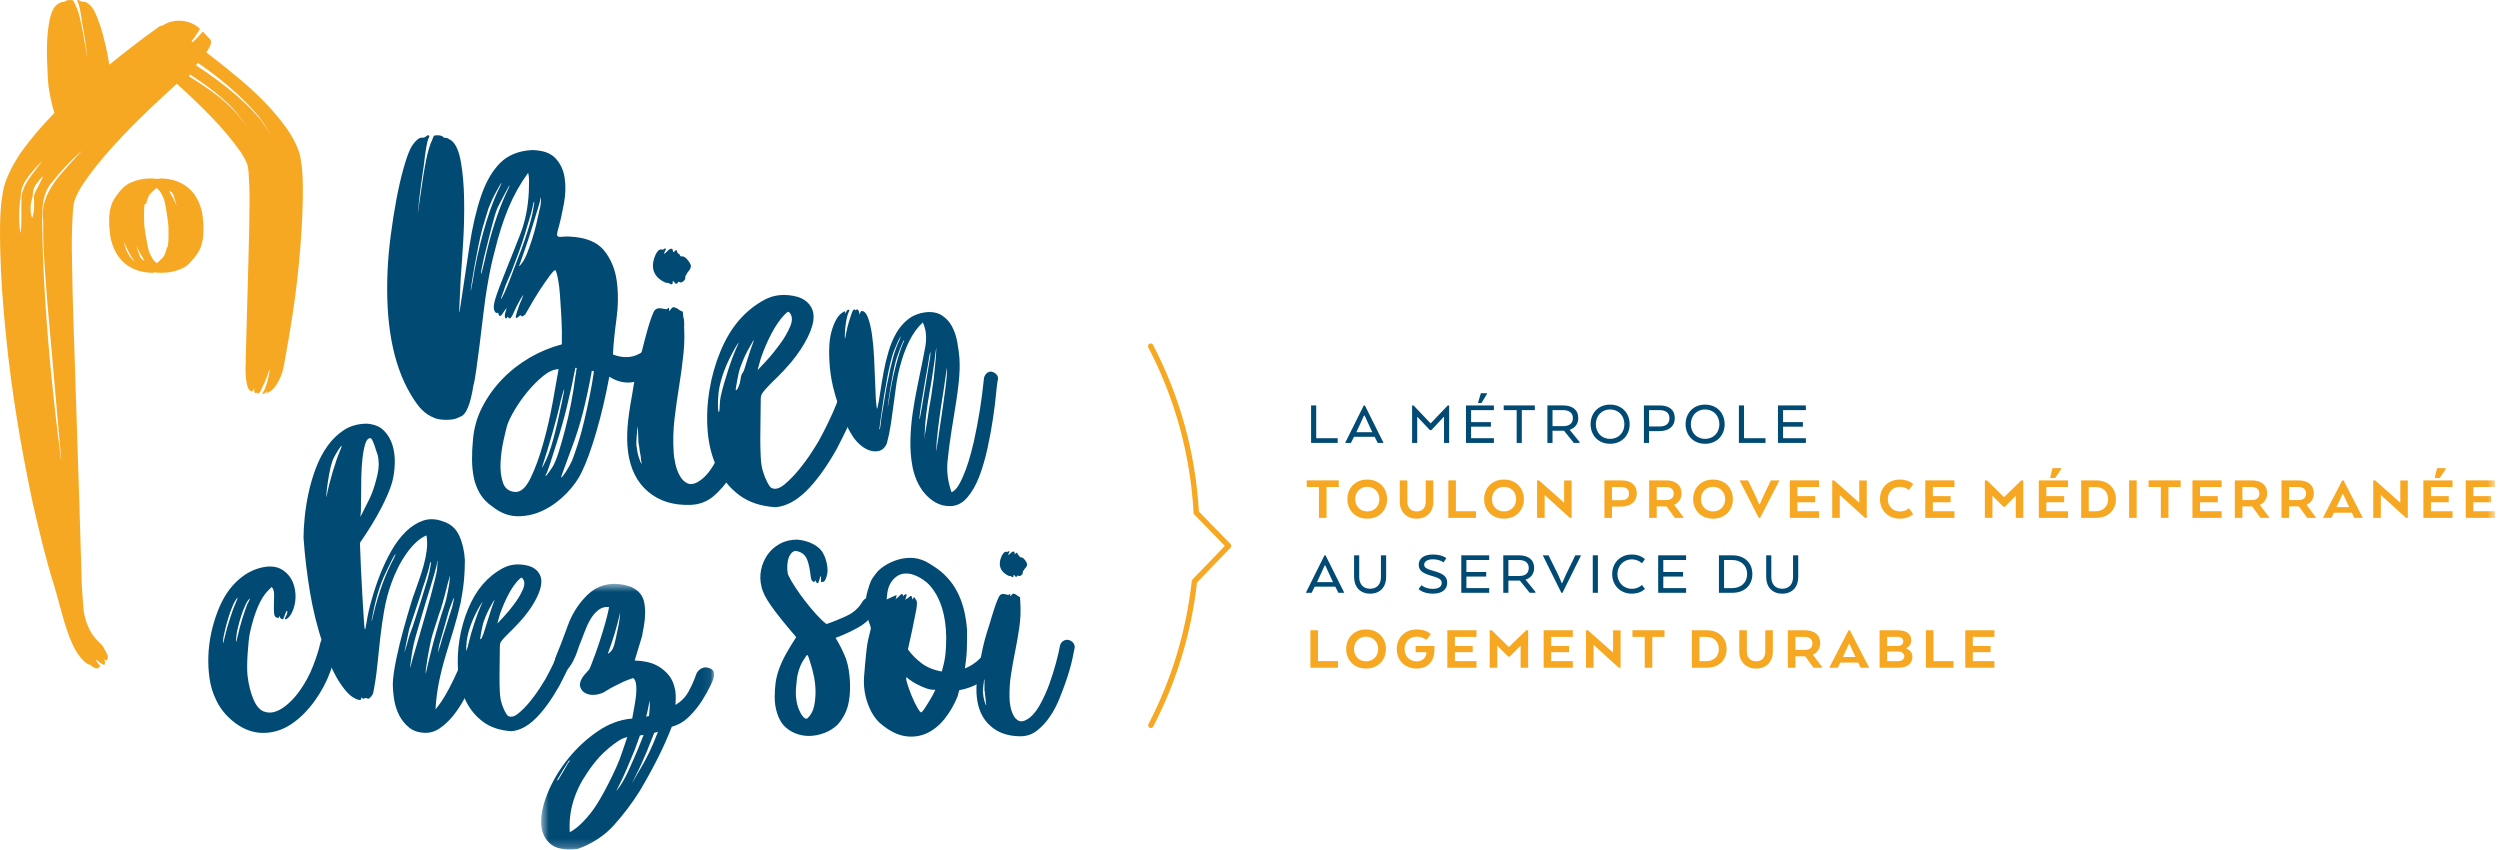 <?xml version="1.0" encoding="UTF-8"?>
<svg width="294px" height="100px" viewBox="0 0 294 100" version="1.1" xmlns="http://www.w3.org/2000/svg" xmlns:xlink="http://www.w3.org/1999/xlink">
    <title>logo/header/logo-plus-texte/horizontal</title>
    <defs>
        <polygon id="path-1" points="0.588 0.55 20.925 0.55 20.925 31.788 0.588 31.788"></polygon>
        <polygon id="path-3" points="0 99.902 293.402 99.902 293.402 0 0 0"></polygon>
    </defs>
    <g id="Symbols" stroke="none" stroke-width="1" fill="none" fill-rule="evenodd">
        <g id="header-2" transform="translate(-165, -8)">
            <g id="Header">
                <g id="logo/logo-plus-texte/horizontal" transform="translate(165, 8)">
                    <path d="M58.783,72.257 C58.698,72.56 58.63,72.809 58.575,73.001 C58.519,73.196 58.492,73.305 58.492,73.33 C58.602,73.223 58.872,72.934 59.299,72.462 C59.727,71.995 60.149,71.48 60.562,70.914 C60.976,70.349 61.293,69.797 61.515,69.258 C61.734,68.719 61.707,68.299 61.43,67.996 C61.375,67.942 61.328,67.922 61.286,67.936 C61.246,67.949 61.128,68.053 60.934,68.245 C60.521,68.686 60.127,69.265 59.754,69.982 C59.383,70.699 59.057,71.457 58.783,72.257 M56.919,73.001 C56.864,73.139 56.808,73.325 56.753,73.56 C56.698,73.795 56.649,74.028 56.607,74.264 C56.567,74.499 56.532,74.698 56.505,74.862 C56.476,75.027 56.463,75.125 56.463,75.152 C56.574,75.263 56.753,74.903 57.002,74.079 C57.085,73.83 57.174,73.546 57.27,73.23 C57.367,72.914 57.464,72.6 57.562,72.298 C57.657,71.995 57.746,71.719 57.829,71.47 C57.911,71.225 57.981,71.03 58.036,70.891 C58.231,70.396 58.161,70.45 57.829,71.059 C57.471,71.666 57.167,72.311 56.919,73.001 M54.889,75.361 C54.833,75.883 54.814,76.33 54.828,76.704 C54.842,77.074 54.875,77.236 54.932,77.178 C54.958,77.151 54.978,76.953 54.993,76.579 C55.007,76.206 55.041,75.91 55.096,75.691 C55.264,74.974 55.491,74.172 55.78,73.291 C56.071,72.409 56.353,71.666 56.629,71.059 C56.822,70.645 56.753,70.713 56.422,71.264 C55.566,72.752 55.056,74.119 54.889,75.361 M67.518,74.408 C67.738,74.462 67.904,74.6 68.015,74.822 C68.125,75.041 68.14,75.277 68.057,75.526 C68.057,75.552 68.001,75.717 67.89,76.021 C67.781,76.323 67.627,76.71 67.436,77.178 C67.241,77.649 67,78.185 66.711,78.791 C66.421,79.4 66.109,80.019 65.779,80.652 C64.841,82.307 63.909,83.59 62.984,84.499 C62.059,85.408 61.114,85.906 60.149,85.99 C58.796,85.906 57.677,85.532 56.795,84.874 C55.911,84.209 55.228,83.369 54.744,82.348 C54.263,81.328 53.973,80.191 53.874,78.935 C53.78,77.683 53.835,76.428 54.042,75.172 C54.247,73.921 54.586,72.725 55.056,71.595 C55.524,70.464 56.09,69.515 56.753,68.74 C57.444,67.942 58.237,67.299 59.133,66.819 C60.031,66.336 61.045,66.246 62.177,66.548 C62.645,66.687 63.012,66.923 63.275,67.252 C63.537,67.582 63.667,67.956 63.667,68.369 C63.667,68.921 63.481,69.568 63.109,70.312 C62.737,71.059 62.231,71.817 61.597,72.587 C61.1,73.166 60.673,73.631 60.314,73.974 C59.956,74.317 59.666,74.606 59.445,74.842 C59.222,75.078 59.057,75.27 58.947,75.421 C58.837,75.573 58.783,75.758 58.783,75.981 C58.783,76.559 58.774,77.165 58.761,77.801 C58.747,78.434 58.741,79.053 58.741,79.658 C58.741,80.268 58.754,80.84 58.783,81.375 C58.809,81.915 58.878,82.348 58.988,82.679 C59.073,82.985 59.195,83.301 59.362,83.63 C59.527,83.96 59.666,84.156 59.775,84.209 C60.107,84.375 60.5,84.274 60.956,83.9 C61.41,83.526 61.858,83.072 62.301,82.534 C62.742,81.998 63.136,81.459 63.481,80.921 C63.827,80.386 64.054,80.019 64.164,79.827 C64.496,79.222 64.798,78.626 65.075,78.046 C65.351,77.468 65.579,76.953 65.759,76.495 C65.938,76.041 66.138,75.526 66.359,74.947 C66.442,74.725 66.592,74.56 66.814,74.449 C67.035,74.34 67.27,74.324 67.518,74.408" id="Fill-1" fill="#004A74" fill-rule="evenodd"></path>
                    <path d="M67.269,54.187 C67.454,53.707 67.678,53.065 67.942,52.262 C68.203,51.458 68.451,50.574 68.678,49.605 C68.907,48.639 69.128,47.64 69.338,46.609 C69.551,45.579 69.719,44.602 69.845,43.667 C69.802,43.665 69.763,43.654 69.724,43.632 C69.683,43.61 69.644,43.598 69.602,43.596 C69.272,45.417 68.921,47.058 68.546,48.528 C68.17,49.999 67.727,51.396 67.216,52.716 C66.652,54.282 66.301,55.241 66.161,55.603 C66.022,55.965 65.973,56.146 66.014,56.148 C66.012,56.188 66.066,56.14 66.175,56.001 C66.281,55.862 66.403,55.698 66.535,55.501 C66.666,55.303 66.798,55.085 66.932,54.842 C67.066,54.605 67.179,54.386 67.269,54.187 M64.191,55.82 C64.097,56.059 64.159,56.042 64.379,55.764 C64.593,55.49 64.813,55.171 65.034,54.818 C65.257,54.422 65.488,53.84 65.728,53.075 C65.969,52.315 66.213,51.46 66.461,50.511 C66.71,49.567 66.94,48.548 67.155,47.459 C67.368,46.363 67.544,45.272 67.676,44.179 C67.727,43.977 67.755,43.804 67.761,43.665 C67.768,43.521 67.794,43.388 67.841,43.27 L67.657,43.262 L67.654,43.322 C67.384,44.737 67.06,46.22 66.681,47.769 C66.302,49.325 65.898,50.758 65.468,52.087 C65.18,53.009 64.918,53.833 64.679,54.559 C64.441,55.279 64.28,55.7 64.191,55.82 M63.741,54.942 C63.698,55.021 63.708,55.021 63.773,54.944 C63.838,54.863 63.916,54.722 64.008,54.528 C64.363,53.892 64.712,52.938 65.059,51.671 C65.404,50.402 65.734,48.979 66.055,47.407 C66.265,46.397 66.362,45.859 66.345,45.799 C66.324,45.738 66.192,46.17 65.947,47.093 C65.736,48.105 65.413,49.373 64.972,50.9 C64.535,52.432 64.122,53.776 63.741,54.942 M63.436,24.719 C63.534,24.4 63.587,24.109 63.599,23.841 C63.611,23.578 63.62,23.405 63.624,23.324 C63.591,23.16 63.572,23.158 63.564,23.322 C63.556,23.486 63.443,23.919 63.226,24.62 C63.009,25.322 62.769,26.107 62.503,26.969 C62.239,27.834 61.966,28.667 61.683,29.47 C61.4,30.272 61.189,30.875 61.049,31.277 C61.044,31.356 61.173,31.217 61.434,30.866 C61.608,30.631 61.788,30.281 61.974,29.822 C62.157,29.363 62.346,28.838 62.536,28.256 C62.727,27.677 62.898,27.073 63.049,26.448 C63.2,25.823 63.329,25.247 63.436,24.719 M60.603,57.853 C61.255,57.882 61.855,57.338 62.395,56.224 C62.938,55.105 63.43,53.764 63.869,52.197 C64.312,50.626 64.681,49.025 64.984,47.387 C65.282,45.75 65.519,44.427 65.69,43.415 C65.117,43.428 64.513,43.693 63.875,44.216 C63.238,44.739 62.629,45.352 62.042,46.056 C61.458,46.766 60.942,47.493 60.501,48.248 C60.057,49 59.763,49.618 59.617,50.104 C59.518,50.462 59.377,51.058 59.196,51.885 C59.016,52.713 58.904,53.564 58.863,54.438 C58.822,55.311 58.918,56.091 59.152,56.775 C59.385,57.457 59.87,57.818 60.603,57.853 M60.485,31.495 C61.737,28.332 62.477,26.044 62.705,24.626 C62.814,24.059 62.848,23.756 62.81,23.715 C62.766,23.753 62.745,23.791 62.742,23.832 C62.741,23.876 62.728,23.925 62.705,23.983 C62.683,24.042 62.67,24.116 62.666,24.196 C62.608,24.522 62.495,24.965 62.327,25.524 C62.155,26.088 61.964,26.731 61.745,27.457 C61.529,28.179 61.28,28.923 60.998,29.681 C60.718,30.445 60.44,31.183 60.161,31.907 C59.977,32.346 59.803,32.746 59.644,33.107 C59.485,33.463 59.357,33.805 59.259,34.129 C59.121,34.486 59.004,34.809 58.908,35.089 C58.9,35.252 59.033,35.044 59.307,34.465 C59.578,33.885 59.971,32.898 60.485,31.495 M59.481,22.824 C59.616,22.546 59.73,22.308 59.821,22.108 C59.912,21.909 59.937,21.805 59.898,21.804 C59.672,22.201 59.483,22.55 59.327,22.847 C59.169,23.148 59.014,23.444 58.857,23.745 C58.698,24.042 58.575,24.289 58.485,24.489 C58.299,24.933 58.058,25.734 57.76,26.904 C57.459,28.074 57.182,29.181 56.929,30.229 C56.67,31.395 56.547,32.052 56.563,32.197 C56.576,32.342 56.71,31.865 56.966,30.778 C57.327,29.123 57.725,27.634 58.153,26.31 C58.584,24.987 59.026,23.822 59.481,22.824 M55.565,33.22 C55.86,31.279 56.277,29.333 56.818,27.377 C57.357,25.428 57.925,23.811 58.514,22.535 C58.647,22.297 58.761,22.059 58.854,21.819 C58.899,21.697 58.944,21.6 58.99,21.517 C58.949,21.515 58.874,21.616 58.762,21.815 C58.651,22.013 58.504,22.271 58.328,22.587 C58.151,22.907 57.98,23.247 57.821,23.603 C57.66,23.964 57.534,24.262 57.443,24.505 C57.346,24.825 57.225,25.217 57.081,25.678 C56.938,26.139 56.816,26.551 56.717,26.915 C56.568,27.481 56.415,28.155 56.253,28.943 C56.094,29.732 55.945,30.506 55.807,31.277 C55.67,32.046 55.559,32.713 55.47,33.275 C55.381,33.844 55.336,34.17 55.332,34.25 C55.33,34.29 55.353,34.211 55.405,34.01 C55.455,33.808 55.507,33.546 55.565,33.22 M79.546,36.66 C80.071,36.808 80.371,37.165 80.446,37.741 C80.519,38.316 80.418,38.984 80.138,39.742 C79.856,40.505 79.434,41.271 78.866,42.042 C78.3,42.807 77.637,43.448 76.877,43.964 C76.117,44.481 75.285,44.807 74.381,44.948 C73.473,45.09 72.566,44.873 71.653,44.304 C71.217,46.647 70.707,48.813 70.123,50.807 C69.541,52.794 68.978,54.351 68.436,55.465 C68.027,56.341 67.426,57.189 66.633,58.008 C65.836,58.826 64.961,59.483 63.998,59.966 C63.035,60.454 62.023,60.7 60.961,60.711 C59.896,60.725 58.874,60.34 57.888,59.562 C57.256,59.124 56.768,58.609 56.429,58.026 C56.088,57.438 55.852,56.816 55.718,56.158 C55.586,55.499 55.517,54.805 55.512,54.068 C55.503,53.336 55.539,52.562 55.62,51.749 C55.724,50.371 56.091,49.074 56.719,47.859 C57.346,46.644 58.134,45.552 59.079,44.575 C60.022,43.599 61.093,42.763 62.29,42.062 C63.487,41.367 64.746,40.844 66.071,40.497 L66.077,39.029 C66.068,38.377 66.038,37.664 65.995,36.885 C65.949,36.112 65.901,35.373 65.851,34.679 C65.802,33.98 65.73,33.379 65.63,32.864 C65.531,32.35 65.445,32.008 65.371,31.84 C65.296,31.678 65.065,31.862 64.672,32.391 C64.28,32.924 63.863,33.527 63.422,34.197 C62.983,34.869 62.431,35.804 61.762,36.992 C61.464,37.227 61.32,37.281 61.326,37.156 C61.288,37.035 61.164,37.069 60.951,37.263 C60.782,37.418 60.679,37.434 60.643,37.309 C60.648,37.189 60.723,36.904 60.866,36.463 C61.009,36.022 61.173,35.601 61.354,35.202 C61.397,35.124 61.423,35.066 61.425,35.021 C61.426,34.981 61.449,34.922 61.493,34.84 C61.497,34.76 61.519,34.703 61.564,34.664 C61.522,34.662 61.379,34.879 61.134,35.316 C60.89,35.752 60.675,36.17 60.495,36.57 C60.171,37.371 59.935,37.624 59.783,37.333 C59.705,37.245 59.667,37.223 59.665,37.263 C59.659,37.387 59.596,37.444 59.472,37.438 C59.39,37.434 59.357,37.268 59.373,36.945 C59.418,36.824 59.456,36.706 59.481,36.583 C59.507,36.46 59.544,36.362 59.588,36.284 C59.592,36.2 59.484,36.318 59.266,36.632 C58.952,37.19 58.745,37.305 58.636,36.971 C58.642,36.847 58.586,36.785 58.463,36.779 C58.377,36.86 58.278,36.791 58.165,36.581 C58.013,36.33 58.033,35.873 58.23,35.211 C58.422,34.548 58.844,33.413 59.489,31.816 C60.045,30.453 60.61,29.022 61.192,27.521 C61.772,26.021 62.105,24.355 62.19,22.522 C62.211,22.075 62.22,21.658 62.218,21.27 C62.217,20.887 62.179,20.565 62.111,20.318 C61.194,21.58 60.424,22.952 59.805,24.432 C59.185,25.91 58.645,27.597 58.189,29.491 C57.992,30.214 57.827,30.903 57.695,31.548 C57.563,32.194 57.426,32.929 57.285,33.759 C57.144,34.588 57.007,35.552 56.876,36.646 C56.743,37.739 56.577,39.099 56.379,40.718 C56.251,41.692 56.126,42.621 56.005,43.511 C55.88,44.406 55.77,45.013 55.672,45.332 C55.324,47.56 54.816,48.781 54.155,48.994 L53.653,49.215 C53.362,49.32 52.95,49.375 52.42,49.371 C51.889,49.367 51.444,49.295 51.084,49.154 C50.521,48.924 50.037,48.609 49.627,48.201 C49.217,47.794 48.765,47.171 48.274,46.332 C46.19,42.812 45.293,37.943 45.584,31.717 C45.645,30.416 45.771,29.049 45.96,27.609 C46.149,26.17 46.368,24.791 46.612,23.479 C46.858,22.167 47.128,20.976 47.424,19.91 C47.718,18.844 48.001,18.03 48.271,17.475 C48.453,17.116 48.682,16.799 48.958,16.528 C49.239,16.257 49.477,16.144 49.679,16.193 C49.841,16.201 49.988,16.148 50.117,16.029 C50.244,15.916 50.348,15.881 50.428,15.924 C50.509,15.967 50.503,16.073 50.414,16.227 C50.235,16.547 50.041,17.638 49.832,19.505 C49.594,21.08 49.424,22.326 49.322,23.238 C49.217,24.153 49.16,24.708 49.151,24.911 C49.146,25.036 49.157,24.987 49.187,24.764 C49.218,24.541 49.266,24.205 49.327,23.76 C49.635,21.53 49.896,19.896 50.107,18.846 C50.32,17.795 50.563,16.991 50.833,16.43 C50.928,16.151 51.006,15.991 51.07,15.955 C51.134,15.917 51.287,15.899 51.53,15.911 C51.817,15.924 52.018,15.998 52.135,16.123 C52.212,16.211 52.313,16.236 52.437,16.202 C52.559,16.208 52.778,16.317 53.095,16.536 C53.607,16.928 53.976,17.771 54.203,19.065 C54.428,20.36 54.554,21.813 54.58,23.422 C54.608,25.036 54.573,26.686 54.475,28.368 C54.373,30.061 54.276,31.509 54.179,32.728 C54.107,34.273 54.055,35.385 54.024,36.055 C53.992,36.725 54.004,36.901 54.059,36.575 C54.478,33.742 54.862,31.183 55.215,28.895 C55.567,26.608 56.025,24.643 56.593,22.998 C57.161,21.353 57.904,20.074 58.824,19.156 C59.744,18.244 60.985,17.738 62.542,17.647 C63.806,17.666 64.73,17.982 65.315,18.602 C65.899,19.221 66.263,19.989 66.401,20.916 C66.543,21.838 66.516,22.837 66.324,23.909 C66.129,24.979 65.912,25.96 65.666,26.844 C65.569,27.163 65.519,27.399 65.511,27.538 C65.504,27.681 65.55,27.773 65.651,27.818 C65.75,27.867 65.915,27.875 66.141,27.841 C66.367,27.812 66.641,27.804 66.969,27.82 C68.885,27.909 70.248,28.46 71.059,29.478 C71.869,30.496 72.363,31.709 72.541,33.124 C72.722,34.541 72.702,36.028 72.488,37.585 C72.27,39.142 72.137,40.515 72.081,41.692 C73.204,42.112 74.207,42.099 75.085,41.652 C75.754,41.315 76.267,40.842 76.624,40.22 C76.978,39.61 77.28,39.022 77.533,38.462 C77.784,37.901 78.05,37.426 78.335,37.032 C78.618,36.636 79.021,36.511 79.546,36.66" id="Fill-3" fill="#004A74" fill-rule="evenodd"></path>
                    <path d="M89.464,42.171 C89.357,42.556 89.269,42.874 89.201,43.117 C89.13,43.366 89.092,43.503 89.092,43.537 C89.234,43.4 89.578,43.031 90.122,42.433 C90.667,41.837 91.203,41.181 91.728,40.462 C92.255,39.743 92.658,39.04 92.942,38.355 C93.22,37.669 93.185,37.133 92.834,36.749 C92.764,36.679 92.703,36.654 92.65,36.672 C92.598,36.688 92.448,36.821 92.202,37.066 C91.677,37.626 91.175,38.364 90.7,39.276 C90.226,40.188 89.812,41.152 89.464,42.171 M87.092,43.117 C87.022,43.294 86.951,43.529 86.88,43.829 C86.809,44.129 86.75,44.424 86.696,44.724 C86.645,45.023 86.599,45.277 86.565,45.487 C86.529,45.696 86.512,45.82 86.512,45.855 C86.653,45.996 86.88,45.537 87.198,44.488 C87.302,44.171 87.416,43.812 87.539,43.409 C87.663,43.006 87.785,42.608 87.91,42.223 C88.032,41.837 88.145,41.485 88.251,41.168 C88.356,40.856 88.443,40.607 88.514,40.432 C88.761,39.803 88.672,39.871 88.251,40.647 C87.793,41.417 87.407,42.239 87.092,43.117 M84.51,46.12 C84.439,46.785 84.412,47.354 84.431,47.83 C84.448,48.301 84.492,48.506 84.563,48.433 C84.597,48.398 84.623,48.147 84.641,47.671 C84.659,47.196 84.702,46.819 84.773,46.54 C84.985,45.627 85.275,44.607 85.643,43.486 C86.012,42.364 86.371,41.417 86.724,40.647 C86.967,40.119 86.88,40.205 86.46,40.907 C85.371,42.801 84.722,44.539 84.51,46.12 M100.58,44.908 C100.862,44.976 101.071,45.153 101.213,45.435 C101.353,45.714 101.37,46.013 101.266,46.33 C101.266,46.364 101.196,46.574 101.054,46.96 C100.915,47.346 100.72,47.839 100.475,48.433 C100.229,49.034 99.922,49.714 99.554,50.485 C99.184,51.26 98.788,52.049 98.368,52.853 C97.174,54.961 95.988,56.594 94.81,57.749 C93.634,58.906 92.431,59.541 91.203,59.648 C89.481,59.541 88.057,59.065 86.933,58.225 C85.809,57.382 84.941,56.31 84.325,55.012 C83.712,53.715 83.342,52.267 83.219,50.669 C83.096,49.076 83.167,47.478 83.431,45.88 C83.693,44.287 84.124,42.766 84.722,41.327 C85.317,39.888 86.038,38.68 86.88,37.694 C87.759,36.679 88.769,35.862 89.91,35.249 C91.052,34.637 92.344,34.521 93.784,34.907 C94.38,35.082 94.844,35.382 95.179,35.802 C95.514,36.221 95.679,36.697 95.679,37.223 C95.679,37.926 95.444,38.748 94.969,39.695 C94.496,40.647 93.852,41.61 93.046,42.592 C92.413,43.328 91.869,43.919 91.413,44.355 C90.956,44.792 90.587,45.16 90.306,45.46 C90.023,45.76 89.812,46.005 89.674,46.198 C89.532,46.39 89.464,46.626 89.464,46.909 C89.464,47.645 89.453,48.416 89.436,49.226 C89.42,50.031 89.411,50.819 89.411,51.59 C89.411,52.366 89.427,53.094 89.464,53.775 C89.498,54.46 89.585,55.012 89.725,55.433 C89.832,55.822 89.99,56.225 90.201,56.645 C90.411,57.064 90.587,57.313 90.726,57.382 C91.149,57.591 91.649,57.462 92.229,56.988 C92.808,56.511 93.378,55.934 93.94,55.248 C94.502,54.568 95.004,53.882 95.444,53.197 C95.884,52.515 96.172,52.049 96.312,51.804 C96.734,51.033 97.121,50.275 97.471,49.539 C97.823,48.802 98.113,48.147 98.342,47.564 C98.569,46.986 98.824,46.33 99.104,45.593 C99.21,45.311 99.404,45.1 99.683,44.96 C99.965,44.823 100.264,44.801 100.58,44.908" id="Fill-5" fill="#004A74" fill-rule="evenodd"></path>
                    <path d="M111.259,43.895 C111.235,44.096 111.19,44.394 111.128,44.792 C111.065,45.194 111.009,45.578 110.959,45.951 C110.833,46.724 110.716,47.485 110.603,48.233 C110.491,48.982 110.398,49.672 110.323,50.307 C110.249,50.944 110.192,51.49 110.154,51.953 C110.117,52.412 110.097,52.732 110.097,52.905 C110.097,53.053 110.104,53.079 110.117,52.978 C110.13,52.88 110.197,52.431 110.323,51.634 C110.372,51.284 110.441,50.818 110.528,50.231 C110.615,49.647 110.696,49.105 110.773,48.607 C110.848,48.033 110.915,47.549 110.978,47.15 C111.039,46.752 111.089,46.389 111.128,46.064 C111.165,45.742 111.202,45.441 111.241,45.167 C111.277,44.893 111.308,44.595 111.333,44.27 C111.333,44.145 111.339,44.023 111.353,43.895 C111.366,43.774 111.371,43.66 111.371,43.56 L111.371,43.262 C111.371,43.238 111.357,43.287 111.333,43.411 C111.308,43.537 111.284,43.698 111.259,43.895 M110.136,40.905 C110.11,40.905 110.072,41.076 110.023,41.41 C109.972,41.747 109.922,42.152 109.873,42.627 C109.798,43.126 109.71,43.709 109.611,44.382 C109.51,45.055 109.41,45.641 109.311,46.14 C108.962,48.156 108.774,49.741 108.749,50.885 L108.712,51.67 L108.786,50.998 C108.837,50.8 108.893,50.474 108.955,50.027 C109.017,49.577 109.087,49.142 109.162,48.719 C109.236,48.172 109.305,47.74 109.368,47.43 C109.429,47.116 109.479,46.831 109.517,46.569 C109.555,46.307 109.591,46.033 109.63,45.748 C109.668,45.462 109.723,45.081 109.798,44.607 C109.847,44.157 109.897,43.673 109.948,43.15 C109.998,42.627 110.035,42.228 110.061,41.952 C110.061,41.829 110.066,41.7 110.08,41.56 C110.09,41.425 110.097,41.307 110.097,41.207 C110.097,41.106 110.11,41.005 110.136,40.905 M108.563,46.177 C108.512,46.502 108.456,46.837 108.393,47.186 C108.332,47.537 108.281,47.853 108.244,48.139 C108.206,48.424 108.174,48.674 108.149,48.887 C108.125,49.1 108.113,49.231 108.113,49.279 C108.138,49.428 108.244,48.929 108.431,47.783 C108.618,46.638 108.912,44.856 109.311,42.439 C109.362,42.217 109.392,42.004 109.405,41.802 C109.418,41.604 109.423,41.48 109.423,41.429 C109.397,41.38 109.356,41.523 109.293,41.86 C109.23,42.195 109.162,42.627 109.087,43.15 C108.985,43.673 108.886,44.233 108.786,44.833 C108.686,45.428 108.612,45.879 108.563,46.177 M106.202,40.345 C106.252,40.272 106.29,40.197 106.314,40.121 C106.339,40.047 106.339,40.011 106.314,40.011 C106.29,40.011 106.234,40.102 106.145,40.291 C106.059,40.476 105.964,40.701 105.865,40.963 C105.765,41.225 105.665,41.492 105.566,41.766 C105.466,42.04 105.391,42.277 105.341,42.478 C105.24,42.849 105.134,43.317 105.022,43.878 C104.91,44.44 104.81,44.993 104.723,45.541 C104.635,46.089 104.56,46.582 104.498,47.019 C104.435,47.455 104.405,47.734 104.405,47.858 C104.405,47.91 104.416,47.847 104.441,47.674 C104.466,47.497 104.503,47.275 104.554,46.998 C104.753,45.654 104.997,44.406 105.285,43.262 C105.571,42.116 105.877,41.143 106.202,40.345 M103.581,49.766 C103.605,49.464 103.656,49.1 103.729,48.662 C103.805,48.227 103.881,47.776 103.956,47.317 C104.029,46.855 104.106,46.402 104.18,45.951 C104.254,45.504 104.331,45.118 104.405,44.792 C104.605,43.747 104.81,42.836 105.022,42.064 C105.234,41.294 105.478,40.619 105.752,40.047 C105.803,39.922 105.847,39.811 105.883,39.71 C105.922,39.612 105.928,39.56 105.903,39.56 C105.752,39.834 105.633,40.072 105.546,40.272 C105.459,40.47 105.371,40.677 105.285,40.887 C105.197,41.1 105.129,41.267 105.078,41.392 C104.855,42.015 104.61,43.006 104.348,44.364 C104.086,45.723 103.842,47.235 103.618,48.905 C103.569,49.255 103.524,49.565 103.487,49.839 C103.449,50.113 103.431,50.277 103.431,50.325 C103.381,50.425 103.392,50.474 103.468,50.474 C103.468,50.425 103.48,50.351 103.505,50.249 C103.53,50.201 103.542,50.134 103.542,50.045 C103.542,49.957 103.555,49.866 103.581,49.766 M116.614,43.709 C116.84,43.761 117.027,43.865 117.177,44.026 C117.326,44.19 117.388,44.382 117.363,44.607 C117.29,44.88 117.215,45.434 117.14,46.27 C117.065,47.104 116.945,48.072 116.783,49.166 C116.621,50.264 116.409,51.423 116.146,52.643 C115.884,53.863 115.559,54.985 115.172,56.007 C114.785,57.029 114.306,57.869 113.731,58.529 C113.156,59.189 112.483,59.52 111.708,59.52 C111.083,59.52 110.523,59.378 110.023,59.092 C109.523,58.803 109.087,58.435 108.712,57.988 C108.338,57.541 108.031,57.035 107.794,56.473 C107.557,55.913 107.387,55.348 107.288,54.773 C107.113,53.778 107.039,52.762 107.065,51.727 C107.089,50.694 107.176,49.653 107.326,48.607 C107.476,47.561 107.657,46.527 107.869,45.504 C108.081,44.482 108.287,43.472 108.486,42.478 C108.563,42.028 108.643,41.61 108.73,41.225 C108.817,40.838 108.873,40.47 108.899,40.121 C108.924,39.774 108.912,39.417 108.862,39.056 C108.811,38.697 108.698,38.317 108.525,37.915 C107.9,38.49 107.363,39.232 106.913,40.142 C106.464,41.051 106.102,42.053 105.828,43.15 C105.627,43.895 105.478,44.644 105.379,45.392 C105.278,46.14 105.178,46.888 105.078,47.633 C104.978,48.382 104.873,49.136 104.76,49.897 C104.647,50.657 104.491,51.408 104.293,52.156 C104.092,52.607 103.818,52.887 103.468,53 C103.118,53.109 102.75,53.109 102.363,53 C101.975,52.887 101.6,52.68 101.239,52.382 C100.877,52.084 100.57,51.746 100.322,51.372 C100.072,50.998 99.816,50.545 99.553,50.009 C99.292,49.47 99.047,48.899 98.823,48.288 C98.599,47.679 98.392,47.05 98.205,46.402 C98.018,45.754 97.874,45.143 97.776,44.57 C97.624,43.698 97.537,42.794 97.513,41.86 C97.489,40.926 97.537,40.135 97.663,39.485 C97.787,38.889 97.967,38.341 98.205,37.842 C98.443,37.343 98.711,36.994 99.011,36.796 C99.185,36.672 99.298,36.607 99.348,36.607 C99.398,36.607 99.398,36.707 99.348,36.908 C99.473,36.707 99.561,36.576 99.61,36.516 C99.66,36.453 99.735,36.421 99.834,36.421 C99.884,36.421 99.903,36.44 99.891,36.476 C99.878,36.516 99.847,36.596 99.797,36.719 C99.672,36.994 99.565,37.409 99.479,37.972 C99.39,38.533 99.348,39.051 99.348,39.524 C99.348,39.649 99.355,39.743 99.366,39.804 C99.378,39.864 99.384,39.874 99.384,39.823 C99.41,39.674 99.461,39.412 99.535,39.037 C99.61,38.663 99.703,38.284 99.816,37.898 C99.929,37.511 100.041,37.163 100.153,36.851 C100.266,36.541 100.372,36.385 100.471,36.385 C100.546,36.385 100.584,36.421 100.584,36.495 C100.584,36.522 100.609,36.51 100.658,36.458 C100.682,36.434 100.722,36.409 100.771,36.385 C100.946,36.385 101.045,36.583 101.069,36.982 C101.171,36.707 101.258,36.57 101.333,36.57 C101.633,36.57 101.882,36.839 102.082,37.374 C102.282,37.909 102.437,38.585 102.551,39.394 C102.663,40.203 102.744,41.088 102.793,42.047 C102.844,43.006 102.88,43.911 102.907,44.756 C102.932,45.605 102.963,46.338 102.999,46.962 C103.037,47.585 103.093,47.959 103.168,48.084 C103.293,47.509 103.411,46.843 103.524,46.082 C103.637,45.325 103.768,44.537 103.917,43.728 C104.067,42.919 104.26,42.116 104.498,41.319 C104.735,40.521 105.041,39.798 105.414,39.15 C105.791,38.503 106.258,37.961 106.821,37.523 C107.381,37.088 108.075,36.82 108.899,36.719 C109.648,36.646 110.274,36.772 110.773,37.094 C111.271,37.419 111.664,37.849 111.953,38.384 C112.239,38.919 112.444,39.524 112.57,40.197 C112.694,40.87 112.782,41.517 112.831,42.14 C112.855,42.587 112.864,43.032 112.851,43.466 C112.838,43.905 112.801,44.428 112.738,45.036 C112.677,45.647 112.575,46.402 112.438,47.299 C112.301,48.196 112.12,49.316 111.896,50.663 C111.695,51.907 111.539,53.118 111.428,54.289 C111.315,55.457 111.47,56.656 111.896,57.875 C112.046,57.851 112.239,57.702 112.477,57.428 C112.712,57.151 112.968,56.692 113.244,56.044 C113.469,55.545 113.686,54.955 113.9,54.268 C114.112,53.584 114.317,52.817 114.516,51.971 C114.791,50.724 115.03,49.48 115.229,48.233 C115.429,46.986 115.589,45.729 115.716,44.458 C115.765,44.233 115.872,44.047 116.035,43.895 C116.196,43.747 116.39,43.685 116.614,43.709" id="Fill-7" fill="#004A74" fill-rule="evenodd"></path>
                    <path d="M27.962,74.782 C28.088,74.177 28.257,73.538 28.466,72.867 C28.674,72.196 28.874,71.603 29.065,71.093 C29.13,70.995 29.177,70.909 29.21,70.827 C29.242,70.749 29.273,70.679 29.306,70.613 C29.337,70.519 29.371,70.437 29.402,70.375 C29.242,70.468 29.073,70.702 28.897,71.069 C28.722,71.435 28.562,71.834 28.417,72.267 C28.272,72.699 28.154,73.105 28.058,73.487 C27.962,73.874 27.897,74.142 27.866,74.303 C27.768,74.974 27.729,75.36 27.745,75.453 C27.761,75.55 27.833,75.328 27.962,74.782 M26.472,74.736 C26.599,74.193 26.791,73.523 27.049,72.723 C27.305,71.923 27.53,71.315 27.722,70.901 C27.882,70.519 27.962,70.293 27.962,70.23 C27.737,70.483 27.53,70.846 27.337,71.307 C27.145,71.771 26.977,72.243 26.832,72.723 C26.688,73.203 26.569,73.647 26.472,74.065 C26.377,74.478 26.313,74.766 26.281,74.927 C26.217,75.437 26.199,75.679 26.233,75.644 C26.263,75.613 26.344,75.309 26.472,74.736 M38.863,74.782 C39.152,74.848 39.385,74.993 39.56,75.215 C39.736,75.437 39.793,75.695 39.728,75.98 C39.568,76.811 39.272,77.821 38.839,78.998 C38.408,80.184 37.79,81.334 36.991,82.45 C36.127,83.632 35.189,84.552 34.18,85.207 C33.172,85.863 32.092,86.19 30.938,86.19 C29.787,86.19 28.689,85.796 27.649,85.016 C26.607,84.232 25.847,83.297 25.368,82.213 C25.015,81.475 24.775,80.679 24.647,79.813 C24.52,78.951 24.472,78.066 24.503,77.154 C24.536,76.244 24.647,75.344 24.839,74.446 C25.032,73.554 25.288,72.691 25.609,71.86 C26.217,70.293 27.032,69.064 28.058,68.168 C29.081,67.274 30.202,66.764 31.419,66.634 C32.155,66.572 32.779,66.717 33.293,67.068 C33.805,67.418 34.18,67.875 34.421,68.432 C34.661,68.991 34.772,69.599 34.756,70.254 C34.741,70.909 34.589,71.525 34.301,72.099 C34.206,72.289 34.092,72.45 33.965,72.579 C33.836,72.707 33.733,72.785 33.653,72.817 C33.573,72.851 33.524,72.836 33.508,72.77 C33.492,72.707 33.565,72.547 33.725,72.289 C33.79,72.068 33.805,71.923 33.771,71.86 C33.741,71.794 33.702,71.818 33.653,71.931 C33.603,72.044 33.5,72.305 33.34,72.723 C33.308,72.817 33.236,72.84 33.124,72.793 C33.011,72.746 32.94,72.672 32.909,72.579 C32.844,72.419 32.812,72.395 32.812,72.505 C32.812,72.617 32.764,72.672 32.668,72.672 C32.412,72.641 32.268,72.465 32.236,72.146 C32.202,71.829 32.195,71.475 32.212,71.093 C32.228,70.71 32.236,70.316 32.236,69.919 C32.236,69.521 32.141,69.224 31.949,69.033 L31.514,69.462 C30.652,70.324 29.945,71.955 29.402,74.353 C29.337,74.638 29.283,75.024 29.234,75.5 C29.185,75.98 29.146,76.475 29.114,76.985 C29.081,77.501 29.065,77.976 29.065,78.425 C29.065,78.874 29.081,79.225 29.114,79.478 C29.177,80.024 29.273,80.543 29.402,81.038 C29.529,81.534 29.673,81.955 29.833,82.306 C30.155,83.044 30.555,83.499 31.036,83.675 C31.514,83.85 32.003,83.843 32.5,83.647 C32.996,83.456 33.492,83.129 33.989,82.669 C34.485,82.205 34.909,81.717 35.261,81.206 C35.902,80.309 36.422,79.345 36.823,78.304 C37.223,77.267 37.502,76.381 37.662,75.644 C37.727,75.36 37.87,75.125 38.095,74.95 C38.32,74.774 38.576,74.719 38.863,74.782" id="Fill-9" fill="#004A74" fill-rule="evenodd"></path>
                    <g id="Group-13" stroke-width="1" fill-rule="evenodd" transform="translate(63.047, 68.114)">
                        <mask id="mask-2" fill="white">
                            <use xlink:href="#path-1"></use>
                        </mask>
                        <g id="Clip-12"></g>
                        <path d="M13.344,14.268 C13.281,14.61 13.22,14.936 13.159,15.246 C13.1,15.557 13.023,15.866 12.934,16.17 C13.064,16.121 13.178,16.099 13.272,16.108 L13.289,15.921 C13.309,15.703 13.33,15.458 13.355,15.191 C13.38,14.927 13.374,14.619 13.344,14.268 M14.217,18.229 L14.337,17.958 L13.899,18.057 C13.896,18.091 13.887,18.114 13.87,18.128 C13.853,18.142 13.843,18.164 13.84,18.195 L13.039,20.207 C12.836,20.693 12.626,21.18 12.407,21.665 C12.19,22.15 11.985,22.574 11.793,22.935 C11.716,23.085 11.649,23.221 11.59,23.344 C11.532,23.466 11.482,23.569 11.443,23.662 C11.369,23.782 11.33,23.872 11.324,23.937 C11.44,23.693 11.808,23.056 12.423,22.021 C13.039,20.989 13.637,19.726 14.217,18.229 M9.483,24.856 C9.985,24.208 10.424,23.473 10.799,22.656 C11.173,21.838 11.543,21.004 11.906,20.15 L12.642,18.325 C12.547,18.316 12.404,18.335 12.209,18.378 L11.576,20.12 C11.25,20.911 10.927,21.68 10.606,22.426 C10.284,23.172 9.99,23.796 9.724,24.311 C9.645,24.462 9.577,24.599 9.52,24.717 C9.461,24.838 9.448,24.884 9.483,24.856 M9.601,5.877 C9.757,5.197 9.848,4.542 9.875,3.913 C9.707,4.719 9.497,5.528 9.25,6.342 C9.001,7.156 8.729,7.96 8.436,8.754 C8.467,8.757 8.501,8.745 8.534,8.717 L8.739,8.543 C8.911,8.404 9.053,8.147 9.167,7.78 C9.278,7.408 9.424,6.774 9.601,5.877 M8.516,24.013 C8.824,23.409 9.127,22.782 9.424,22.129 C9.721,21.479 9.98,20.796 10.203,20.092 L10.72,18.574 C10.366,18.638 10.004,18.795 9.634,19.046 C9.261,19.297 8.905,19.562 8.564,19.846 C8.186,20.16 7.805,20.522 7.421,20.927 C6.856,21.573 6.371,22.207 5.965,22.833 C5.235,23.904 4.7,25.015 4.357,26.168 C4.014,27.319 3.879,28.518 3.958,29.755 C4.357,29.536 4.747,29.26 5.126,28.911 C5.712,28.368 6.261,27.736 6.77,27.027 C7.277,26.313 7.859,25.309 8.516,24.013 M3.872,21.317 C3.617,21.702 3.375,22.085 3.152,22.458 C2.928,22.835 2.703,23.215 2.478,23.603 C2.475,23.637 2.504,23.656 2.567,23.662 C2.678,23.483 2.79,23.292 2.905,23.098 C3.017,22.905 3.128,22.719 3.24,22.539 C3.35,22.356 3.454,22.178 3.55,21.997 C3.646,21.817 3.747,21.652 3.855,21.504 C3.891,21.477 3.908,21.455 3.91,21.436 C3.912,21.421 3.928,21.399 3.964,21.372 C3.934,21.338 3.905,21.321 3.872,21.317 M20.336,10.452 C20.675,10.544 20.866,10.719 20.907,10.974 C20.945,11.231 20.922,11.484 20.838,11.727 C20.832,11.791 20.712,12.07 20.475,12.569 C20.24,13.072 19.919,13.64 19.512,14.282 C19.106,14.927 18.607,15.544 18.015,16.135 C17.423,16.728 16.738,17.132 15.959,17.347 C15.461,18.627 14.896,19.893 14.258,21.146 C13.623,22.399 12.931,23.655 12.182,24.913 C11.26,26.374 10.242,27.719 9.134,28.945 C8.027,30.17 6.603,31.1 4.869,31.733 C3.336,31.906 2.232,31.675 1.564,31.029 C0.895,30.381 0.57,29.515 0.589,28.431 C0.61,27.342 0.919,26.125 1.517,24.772 C2.114,23.42 2.902,22.15 3.881,20.963 C4.861,19.772 5.982,18.746 7.248,17.881 C8.514,17.017 9.831,16.521 11.204,16.395 L11.298,16.403 C11.304,16.338 11.351,16.076 11.442,15.611 C11.532,15.144 11.618,14.632 11.7,14.069 C11.784,13.51 11.806,12.992 11.772,12.515 C11.734,12.037 11.611,11.74 11.401,11.629 C10.944,11.777 10.56,11.923 10.247,12.068 C9.933,12.213 9.593,12.379 9.228,12.569 C8.861,12.755 8.529,12.944 8.225,13.14 C7.988,13.308 7.709,13.433 7.385,13.512 C7.06,13.594 6.751,13.619 6.452,13.592 C6.153,13.565 5.886,13.472 5.648,13.307 C5.41,13.143 5.242,12.885 5.149,12.53 C5.144,12.244 5.215,11.966 5.368,11.693 C5.518,11.427 5.805,11.071 6.223,10.638 C6.257,10.607 6.347,10.411 6.491,10.046 C6.636,9.678 6.79,9.268 6.96,8.809 C7.127,8.35 7.289,7.884 7.443,7.407 C7.598,6.932 7.719,6.542 7.812,6.235 C8.033,5.53 8.221,4.865 8.372,4.247 C8.523,3.633 8.583,3.307 8.556,3.269 C8.087,3.226 7.672,3.35 7.314,3.631 C6.956,3.915 6.644,4.282 6.383,4.733 C6.121,5.18 5.895,5.668 5.704,6.186 C5.514,6.704 5.337,7.163 5.176,7.557 C5.094,7.741 4.99,8.029 4.859,8.43 C4.727,8.827 4.565,9.216 4.372,9.591 C4.179,9.971 3.96,10.297 3.715,10.577 C3.467,10.85 3.188,10.945 2.881,10.855 C2.632,10.801 2.452,10.697 2.34,10.544 C2.227,10.391 2.162,10.228 2.147,10.052 C2.133,9.878 2.147,9.713 2.193,9.559 C2.237,9.405 2.265,9.3 2.27,9.235 C2.754,8.08 3.23,6.844 3.699,5.53 C4.167,4.216 4.856,3.076 5.766,2.119 C7.03,0.748 8.607,0.275 10.5,0.701 L11.194,0.907 C11.224,0.91 11.254,0.927 11.282,0.961 C12.041,1.315 12.511,1.879 12.695,2.65 C12.872,3.491 12.862,4.466 12.665,5.585 C12.61,5.834 12.565,6.066 12.529,6.285 C12.492,6.502 12.476,6.627 12.472,6.658 L11.59,9.561 C12.094,9.577 12.595,9.637 13.092,9.744 C13.587,9.854 14.045,10.038 14.465,10.297 C14.885,10.554 15.258,10.881 15.586,11.272 C15.915,11.669 16.147,12.153 16.285,12.735 C16.359,12.962 16.403,13.259 16.416,13.623 C16.432,13.986 16.419,14.374 16.383,14.78 C17.05,14.397 17.563,13.877 17.925,13.217 C18.285,12.555 18.596,11.854 18.852,11.119 C18.855,11.088 18.892,11.022 18.965,10.917 C19.038,10.815 19.134,10.713 19.254,10.612 C19.373,10.515 19.522,10.44 19.701,10.395 C19.878,10.344 20.091,10.364 20.336,10.452" id="Fill-11" fill="#004A74" mask="url(#mask-2)"></path>
                    </g>
                    <path d="M95.007,84.425 C95.378,84.056 95.62,83.601 95.736,83.057 C95.849,82.517 95.906,81.946 95.906,81.347 C95.906,80.292 95.691,79.122 95.265,77.837 C95.119,77.353 95.021,77.088 94.965,77.047 C94.905,77.002 94.806,77.109 94.662,77.367 C94.434,77.681 94.255,77.994 94.127,78.307 C93.999,78.621 93.905,78.907 93.85,79.164 C93.792,79.334 93.748,79.557 93.72,79.825 C93.691,80.097 93.663,80.375 93.635,80.662 C93.606,80.946 93.591,81.225 93.591,81.497 C93.591,81.768 93.606,81.987 93.635,82.159 C93.691,82.674 93.82,83.15 94.021,83.593 C94.219,84.036 94.434,84.328 94.662,84.471 C94.778,84.554 94.89,84.54 95.007,84.425 M102.725,70.434 C102.954,70.577 103.103,70.772 103.175,71.012 C103.247,71.256 103.209,71.49 103.067,71.72 C102.494,72.632 101.767,73.332 100.881,73.815 C99.995,74.299 99.122,74.701 98.264,75.013 C98.493,75.385 98.722,75.796 98.95,76.253 C99.178,76.709 99.364,77.137 99.509,77.537 C99.766,78.307 99.915,79.212 99.959,80.254 C100.001,81.295 99.922,82.2 99.721,82.973 C99.609,83.398 99.444,83.806 99.229,84.192 C99.016,84.575 98.764,84.926 98.479,85.24 C98.021,85.668 97.509,85.989 96.936,86.201 C96.364,86.417 95.793,86.528 95.22,86.546 C94.648,86.56 94.092,86.459 93.55,86.247 C93.004,86.03 92.533,85.711 92.133,85.281 C91.818,84.913 91.569,84.432 91.382,83.848 C91.197,83.262 91.105,82.642 91.105,81.987 C91.105,81.389 91.14,80.825 91.21,80.299 C91.283,79.77 91.419,79.227 91.619,78.673 C91.818,78.116 92.084,77.537 92.412,76.939 C92.74,76.34 93.148,75.671 93.635,74.926 C92.261,73.332 91.268,72.088 90.654,71.204 C90.039,70.323 89.677,69.595 89.561,69.025 C89.389,68.366 89.368,67.711 89.496,67.054 C89.626,66.399 89.875,65.799 90.246,65.256 C90.618,64.717 91.105,64.281 91.704,63.954 C92.306,63.623 92.991,63.46 93.762,63.46 C94.449,63.519 95.078,63.697 95.65,63.997 C96.22,64.295 96.622,64.689 96.85,65.174 C96.992,65.427 97.106,65.737 97.193,66.092 C97.28,66.448 97.321,66.754 97.321,67.011 C97.321,67.352 97.258,67.69 97.129,68.018 C97.001,68.346 96.864,68.481 96.721,68.425 C96.694,68.397 96.65,68.411 96.592,68.467 C96.564,68.523 96.55,68.488 96.55,68.36 L96.55,67.976 C96.55,67.848 96.535,67.774 96.507,67.76 C96.479,67.746 96.435,67.868 96.379,68.125 L96.207,68.595 C96.063,68.595 95.95,68.467 95.865,68.209 C95.834,68.269 95.822,68.325 95.822,68.379 C95.822,68.411 95.806,68.425 95.777,68.425 C95.749,68.453 95.691,68.439 95.606,68.379 C95.521,68.325 95.463,68.269 95.435,68.209 C95.378,68.067 95.32,67.739 95.265,67.227 C95.149,66.485 95.007,65.949 94.835,65.623 C94.662,65.295 94.406,65.058 94.062,64.915 C93.805,64.828 93.635,64.786 93.55,64.786 C93.319,64.814 93.127,64.944 92.97,65.174 C92.811,65.399 92.704,65.67 92.647,65.984 C92.59,66.298 92.568,66.621 92.585,66.948 C92.598,67.276 92.647,67.527 92.734,67.697 C92.905,68.067 93.168,68.523 93.527,69.066 C93.884,69.609 94.277,70.156 94.706,70.713 C95.135,71.27 95.569,71.789 96.015,72.276 C96.457,72.76 96.85,73.13 97.193,73.387 C98.021,73.102 98.829,72.774 99.616,72.402 C100.401,72.032 101.01,71.475 101.437,70.734 C101.58,70.507 101.774,70.364 102.017,70.306 C102.259,70.25 102.494,70.291 102.725,70.434" id="Fill-14" fill="#004A74" fill-rule="evenodd"></path>
                    <path d="M108.359,83.763 C108.46,83.697 108.59,83.543 108.742,83.306 C108.896,83.065 109.058,82.811 109.228,82.538 C109.398,82.268 109.55,82.003 109.688,81.749 C109.823,81.491 109.927,81.28 109.996,81.109 C109.655,81.143 109.278,81.084 108.87,80.931 C108.46,80.777 108.087,80.607 107.745,80.421 C107.404,80.233 107.122,80.055 106.903,79.885 C106.68,79.715 106.603,79.631 106.671,79.631 C106.534,79.631 106.534,79.86 106.671,80.321 C106.806,80.777 106.985,81.28 107.209,81.825 C107.431,82.368 107.659,82.846 107.899,83.252 C108.136,83.664 108.29,83.834 108.359,83.763 L108.359,83.763 Z M104.269,70.497 L104.831,70.244 C105.171,70.074 105.375,69.987 105.443,69.987 C105.443,70.058 105.419,70.166 105.367,70.319 C105.317,70.473 105.325,70.519 105.394,70.448 C105.325,70.448 105.394,70.381 105.599,70.244 L105.854,69.987 C105.956,69.887 106.033,69.846 106.082,69.862 C106.134,69.879 106.168,69.912 106.187,69.962 C106.203,70.016 106.212,70.066 106.212,70.115 C106.212,70.166 106.228,70.14 106.264,70.04 C106.33,69.97 106.407,69.921 106.492,69.887 C106.578,69.854 106.622,69.871 106.622,69.937 C106.622,70.007 106.586,70.14 106.518,70.344 C106.448,70.552 106.448,70.601 106.518,70.497 C106.586,70.431 106.647,70.39 106.696,70.374 C106.748,70.357 106.806,70.311 106.876,70.244 C107.012,70.107 107.106,70.058 107.158,70.09 C107.209,70.123 107.241,70.177 107.26,70.244 C107.276,70.311 107.286,70.381 107.286,70.448 C107.286,70.519 107.319,70.497 107.387,70.397 L107.489,70.194 L107.695,70.497 C107.761,70.601 107.805,70.684 107.821,70.755 C107.838,70.821 107.838,70.975 107.821,71.212 C107.805,71.452 107.745,71.801 107.643,72.258 C107.541,72.719 107.404,73.391 107.233,74.275 L106.773,76.364 C107.148,76.912 107.659,77.436 108.309,77.946 C108.956,78.456 109.774,78.797 110.761,78.968 L110.863,78.56 C111.033,77.946 111.146,77.369 111.196,76.825 C111.248,76.281 111.274,75.65 111.274,74.936 C111.238,72.387 110.642,70.415 109.484,69.019 C109.278,68.746 108.997,68.483 108.639,68.23 C108.282,67.974 107.899,67.77 107.489,67.616 C107.081,67.462 106.671,67.413 106.264,67.462 C105.854,67.512 105.477,67.711 105.138,68.048 C104.66,68.525 104.387,69.173 104.321,69.987 L104.269,70.497 Z M118.685,73.561 C118.958,73.662 119.164,73.848 119.299,74.122 C119.436,74.392 119.453,74.682 119.35,74.989 C119.35,75.024 119.206,75.364 118.917,76.007 C118.627,76.655 118.176,77.369 117.562,78.154 C116.232,79.852 114.648,80.856 112.807,81.164 L112.602,81.928 C112.193,82.917 111.683,83.787 111.069,84.555 C110.456,85.319 109.756,85.879 108.973,86.237 C108.188,86.595 107.343,86.706 106.442,86.569 C105.538,86.432 104.593,85.958 103.605,85.142 C102.956,84.597 102.444,83.813 102.069,82.795 C101.695,81.774 101.541,80.719 101.609,79.631 C101.645,79.121 101.686,78.602 101.739,78.075 C101.789,77.547 101.84,77.036 101.891,76.543 C101.943,76.052 102.012,75.608 102.097,75.218 C102.182,74.828 102.257,74.513 102.325,74.275 C102.394,74.068 102.419,73.919 102.402,73.815 C102.386,73.711 102.309,73.475 102.172,73.101 C101.968,72.523 101.849,71.917 101.813,71.291 C101.78,70.659 101.849,70.074 102.02,69.53 C102.155,69.052 102.276,68.687 102.377,68.434 C102.479,68.176 102.667,67.881 102.939,67.542 C103.176,67.201 103.509,66.885 103.936,66.595 C104.362,66.308 104.847,66.068 105.394,65.88 C105.939,65.694 106.501,65.602 107.081,65.602 C107.659,65.602 108.24,65.739 108.819,66.009 C109.091,66.146 109.484,66.382 109.996,66.724 C110.506,67.064 110.932,67.421 111.274,67.794 C112.705,69.256 113.521,71.348 113.728,74.068 L113.728,75.089 C113.728,75.501 113.718,75.925 113.701,76.364 C113.685,76.809 113.651,77.232 113.599,77.643 C113.549,78.049 113.505,78.374 113.472,78.61 C114.391,78.236 115.159,77.643 115.772,76.825 C116.282,76.181 116.657,75.591 116.896,75.065 C117.135,74.537 117.254,74.259 117.254,74.222 C117.357,73.952 117.543,73.748 117.818,73.611 C118.09,73.475 118.38,73.458 118.685,73.561 L118.685,73.561 Z" id="Fill-16" fill="#004A74" fill-rule="evenodd"></path>
                    <path d="M118.561,64.858 C118.588,64.831 118.628,64.819 118.681,64.819 C118.761,64.819 118.747,64.896 118.64,65.055 C118.561,65.187 118.542,65.255 118.58,65.255 C118.622,65.255 118.707,65.187 118.841,65.055 C118.972,64.923 119.085,64.858 119.178,64.858 C119.271,64.858 119.318,64.923 119.318,65.055 C119.318,65.162 119.358,65.174 119.437,65.097 C119.571,64.964 119.644,64.958 119.656,65.074 C119.67,65.194 119.742,65.295 119.875,65.375 C119.929,65.533 119.995,65.585 120.074,65.533 C120.206,65.533 120.352,65.631 120.511,65.831 C120.672,66.027 120.764,66.209 120.79,66.368 C120.79,66.527 120.698,66.697 120.511,66.885 C120.352,67.094 120.273,67.24 120.273,67.321 C120.299,67.427 120.246,67.531 120.116,67.638 C119.98,67.744 119.875,67.77 119.795,67.718 C119.715,67.664 119.662,67.664 119.637,67.718 C119.608,67.797 119.563,67.835 119.498,67.835 C119.431,67.835 119.371,67.783 119.318,67.676 C119.239,67.573 119.198,67.573 119.198,67.676 C119.198,67.89 119.105,67.929 118.92,67.797 C118.866,67.744 118.821,67.725 118.78,67.738 C118.741,67.751 118.654,67.732 118.522,67.676 C117.779,67.28 117.472,66.71 117.606,65.97 C117.685,65.627 117.799,65.348 117.944,65.135 C118.09,64.923 118.243,64.844 118.403,64.896 C118.456,64.923 118.508,64.91 118.561,64.858 L118.561,64.858 Z M115.975,82.812 C115.947,82.787 115.934,82.705 115.934,82.573 C115.934,82.441 115.921,82.295 115.895,82.137 C115.867,81.978 115.849,81.807 115.836,81.619 C115.822,81.435 115.802,81.289 115.775,81.183 L115.775,80.272 L115.775,79.793 C115.75,79.848 115.735,79.913 115.735,79.993 C115.708,80.045 115.697,80.12 115.697,80.209 C115.697,80.303 115.684,80.403 115.655,80.507 C115.63,80.721 115.61,80.925 115.595,81.125 C115.583,81.322 115.589,81.474 115.617,81.58 C115.617,81.662 115.63,81.78 115.655,81.939 C115.684,82.097 115.716,82.25 115.755,82.395 C115.794,82.54 115.836,82.667 115.873,82.774 C115.915,82.88 115.947,82.932 115.975,82.932 L115.975,82.812 Z M125.686,75.264 C125.9,75.319 126.078,75.438 126.224,75.623 C126.37,75.807 126.418,76.021 126.364,76.26 C126.364,76.311 126.278,76.735 126.104,77.53 C125.932,78.322 125.66,79.25 125.291,80.31 C125.104,80.84 124.864,81.468 124.573,82.198 C124.28,82.925 123.916,83.614 123.476,84.264 C123.04,84.91 122.537,85.46 121.964,85.909 C121.394,86.362 120.736,86.585 119.995,86.585 C118.536,86.585 117.349,86.168 116.432,85.334 C115.516,84.499 114.993,83.342 114.861,81.858 C114.807,81.225 114.82,80.55 114.899,79.833 C114.979,79.117 115.139,78.232 115.376,77.171 C115.509,76.456 115.655,75.807 115.814,75.225 C115.975,74.642 116.159,74.032 116.371,73.399 C116.424,73.214 116.504,72.94 116.611,72.584 C116.716,72.225 116.83,71.87 116.95,71.511 C117.069,71.155 117.187,70.829 117.307,70.537 C117.428,70.246 117.526,70.062 117.606,69.982 C117.766,69.849 117.966,69.817 118.204,69.882 C118.442,69.949 118.588,69.968 118.64,69.942 C118.774,69.811 118.827,69.823 118.8,69.982 L118.8,70.14 C118.932,69.982 119.026,69.882 119.079,69.842 C119.131,69.803 119.185,69.797 119.239,69.823 C119.293,69.849 119.344,69.868 119.397,69.882 C119.451,69.898 119.557,69.968 119.715,70.101 L119.955,70.221 L119.995,70.974 C120.048,71.902 120.009,72.83 119.875,73.754 C119.742,74.682 119.584,75.603 119.397,76.515 C119.211,77.43 119.046,78.35 118.9,79.276 C118.755,80.203 118.694,81.144 118.72,82.097 C118.72,82.337 118.755,82.647 118.821,83.031 C118.886,83.413 119.001,83.766 119.159,84.082 C119.318,84.402 119.53,84.626 119.795,84.759 C120.062,84.891 120.394,84.839 120.79,84.6 C121.321,84.283 121.806,83.74 122.244,82.97 C122.683,82.204 123.059,81.384 123.379,80.507 C123.695,79.634 123.968,78.774 124.194,77.928 C124.419,77.08 124.573,76.418 124.652,75.939 C124.705,75.701 124.831,75.517 125.031,75.384 C125.23,75.25 125.449,75.212 125.686,75.264 L125.686,75.264 Z" id="Fill-18" fill="#004A74" fill-rule="evenodd"></path>
                    <path d="M78.076,29.283 C78.109,29.245 78.166,29.225 78.24,29.223 C78.35,29.218 78.336,29.327 78.196,29.553 C78.092,29.741 78.069,29.836 78.123,29.834 C78.18,29.833 78.295,29.733 78.473,29.541 C78.649,29.351 78.802,29.255 78.933,29.25 C79.06,29.245 79.129,29.332 79.136,29.516 C79.141,29.665 79.198,29.68 79.305,29.568 C79.483,29.377 79.583,29.365 79.608,29.525 C79.633,29.69 79.738,29.825 79.927,29.931 C80.01,30.148 80.105,30.216 80.212,30.14 C80.396,30.133 80.604,30.26 80.836,30.529 C81.069,30.794 81.207,31.042 81.251,31.259 C81.26,31.479 81.141,31.722 80.892,31.993 C80.683,32.293 80.58,32.499 80.584,32.612 C80.627,32.759 80.558,32.904 80.382,33.06 C80.201,33.215 80.055,33.257 79.942,33.189 C79.83,33.117 79.755,33.12 79.723,33.198 C79.688,33.307 79.625,33.363 79.534,33.366 C79.443,33.37 79.357,33.302 79.277,33.156 C79.161,33.017 79.105,33.019 79.112,33.163 C79.123,33.459 78.997,33.517 78.73,33.344 C78.654,33.274 78.589,33.251 78.534,33.27 C78.48,33.29 78.358,33.268 78.172,33.199 C77.119,32.687 76.663,31.914 76.809,30.878 C76.9,30.399 77.042,30.006 77.233,29.702 C77.424,29.398 77.634,29.282 77.858,29.346 C77.932,29.378 78.004,29.358 78.076,29.283 L78.076,29.283 Z M75.449,54.35 C75.41,54.315 75.388,54.204 75.38,54.019 C75.374,53.836 75.349,53.635 75.303,53.416 C75.256,53.198 75.221,52.961 75.193,52.702 C75.165,52.447 75.128,52.245 75.086,52.099 L75.037,50.833 L75.011,50.168 C74.978,50.247 74.962,50.337 74.965,50.449 C74.933,50.523 74.919,50.627 74.923,50.751 C74.928,50.882 74.916,51.021 74.882,51.166 C74.858,51.465 74.842,51.749 74.833,52.027 C74.826,52.302 74.843,52.513 74.887,52.659 C74.891,52.771 74.916,52.937 74.96,53.156 C75.006,53.373 75.059,53.583 75.124,53.782 C75.185,53.982 75.248,54.155 75.308,54.302 C75.371,54.448 75.418,54.517 75.457,54.516 L75.449,54.35 Z M88.528,43.349 C88.825,43.414 89.082,43.57 89.294,43.818 C89.507,44.066 89.583,44.36 89.522,44.695 C89.524,44.767 89.427,45.36 89.23,46.473 C89.035,47.582 88.707,48.884 88.249,50.376 C88.018,51.123 87.719,52.006 87.354,53.036 C86.989,54.062 86.52,55.037 85.945,55.963 C85.373,56.884 84.703,57.674 83.933,58.329 C83.166,58.988 82.265,59.333 81.235,59.372 C79.208,59.451 77.537,58.935 76.219,57.826 C74.905,56.717 74.116,55.139 73.851,53.086 C73.743,52.209 73.725,51.27 73.796,50.269 C73.868,49.273 74.043,48.035 74.315,46.55 C74.463,45.551 74.63,44.641 74.819,43.824 C75.01,43.008 75.234,42.149 75.495,41.259 C75.558,41 75.654,40.614 75.783,40.115 C75.911,39.611 76.049,39.111 76.195,38.607 C76.343,38.107 76.49,37.647 76.641,37.237 C76.791,36.826 76.918,36.565 77.024,36.449 C77.239,36.256 77.513,36.2 77.848,36.278 C78.183,36.359 78.386,36.378 78.459,36.339 C78.637,36.148 78.711,36.163 78.684,36.384 L78.693,36.604 C78.865,36.378 78.991,36.233 79.062,36.176 C79.133,36.119 79.208,36.108 79.282,36.141 C79.358,36.174 79.431,36.198 79.506,36.213 C79.581,36.233 79.734,36.325 79.962,36.501 L80.298,36.655 L80.395,37.698 C80.519,38.983 80.513,40.274 80.378,41.565 C80.243,42.86 80.073,44.147 79.863,45.423 C79.653,46.703 79.473,47.992 79.321,49.283 C79.169,50.579 79.136,51.888 79.223,53.211 C79.236,53.543 79.301,53.972 79.414,54.503 C79.526,55.029 79.702,55.512 79.94,55.943 C80.177,56.378 80.484,56.678 80.859,56.847 C81.236,57.016 81.693,56.927 82.233,56.574 C82.953,56.105 83.596,55.325 84.162,54.234 C84.729,53.146 85.21,51.986 85.606,50.753 C85.999,49.524 86.33,48.315 86.6,47.127 C86.868,45.939 87.044,45.012 87.127,44.343 C87.188,44.008 87.354,43.745 87.624,43.551 C87.894,43.356 88.195,43.29 88.528,43.349 L88.528,43.349 Z" id="Fill-20" fill="#004A74" fill-rule="evenodd"></path>
                    <path d="M50.525,77.284 C50.371,77.913 50.249,78.425 50.157,78.825 L50.066,79.285 L50.066,78.825 C50.096,78.548 50.173,78.044 50.294,77.306 C50.418,76.573 50.555,75.866 50.711,75.193 C50.74,75.07 50.794,74.872 50.871,74.596 C50.947,74.319 51.038,74.03 51.147,73.723 C51.254,73.417 51.346,73.133 51.424,72.871 C51.499,72.613 51.553,72.437 51.586,72.343 C51.646,72.19 51.699,72.037 51.747,71.884 C51.792,71.73 51.846,71.577 51.908,71.423 C51.908,71.333 51.938,71.226 52,71.102 C52.121,70.675 52.245,70.223 52.367,69.747 C52.491,69.273 52.582,68.913 52.644,68.667 C52.674,68.544 52.705,68.432 52.736,68.323 C52.766,68.214 52.798,68.117 52.828,68.024 C52.858,67.901 52.875,67.811 52.875,67.747 C52.905,67.747 52.912,67.84 52.897,68.024 C52.883,68.207 52.858,68.424 52.828,68.667 C52.766,69.003 52.713,69.303 52.667,69.565 C52.622,69.823 52.56,70.114 52.483,70.436 C52.406,70.757 52.289,71.143 52.137,71.584 C51.983,72.029 51.8,72.621 51.586,73.353 C51.37,74.09 51.169,74.796 50.986,75.47 C50.832,76.05 50.679,76.655 50.525,77.284 M49.282,74.894 C49.067,75.645 48.868,76.326 48.682,76.939 C48.499,77.553 48.375,77.998 48.315,78.272 C48.254,78.488 48.223,78.564 48.223,78.504 C48.223,78.439 48.254,78.197 48.315,77.767 C48.375,77.276 48.444,76.816 48.522,76.386 C48.597,75.96 48.707,75.493 48.844,74.988 C48.982,74.479 49.151,73.9 49.351,73.241 C49.55,72.584 49.788,71.779 50.066,70.828 C50.525,69.355 50.862,68.249 51.078,67.497 C51.293,66.745 51.4,66.292 51.4,66.139 C51.4,66.049 51.43,66 51.492,66 C51.462,66.064 51.447,66.154 51.447,66.277 C51.447,66.371 51.44,66.468 51.424,66.576 C51.407,66.684 51.4,66.816 51.4,66.965 C51.37,67.212 51.285,67.62 51.147,68.184 C51.008,68.753 50.84,69.404 50.641,70.137 C50.44,70.874 50.217,71.662 49.971,72.504 C49.726,73.35 49.496,74.142 49.282,74.894 M48.084,74.965 C48.023,75.178 47.945,75.455 47.854,75.792 C47.7,76.311 47.609,76.611 47.577,76.686 C47.546,76.764 47.561,76.662 47.623,76.386 C47.654,76.237 47.715,75.931 47.807,75.47 C47.899,75.01 47.993,74.565 48.084,74.135 C48.114,73.981 48.199,73.709 48.338,73.309 C48.476,72.912 48.621,72.475 48.775,72 C48.928,71.525 49.089,71.042 49.258,70.552 C49.427,70.062 49.557,69.647 49.649,69.311 C49.895,68.607 50.103,67.971 50.272,67.403 C50.44,66.838 50.525,66.509 50.525,66.415 C50.587,66.139 50.634,66.035 50.663,66.094 C50.693,66.154 50.679,66.341 50.617,66.643 C50.555,67.074 50.44,67.579 50.272,68.162 C50.103,68.745 49.85,69.572 49.513,70.642 C49.205,71.592 48.967,72.336 48.798,72.871 C48.628,73.41 48.484,73.835 48.361,74.158 C48.239,74.479 48.144,74.749 48.084,74.965 M53.289,70.413 C53.289,70.354 53.297,70.319 53.311,70.319 C53.326,70.319 53.334,70.339 53.334,70.368 C53.366,70.399 53.366,70.507 53.334,70.69 C53.303,70.874 53.257,71.087 53.197,71.333 C53.197,71.364 53.15,71.509 53.059,71.771 C52.966,72.029 52.866,72.343 52.759,72.71 C52.652,73.08 52.529,73.469 52.392,73.884 C52.253,74.296 52.137,74.658 52.045,74.965 C51.953,75.302 51.861,75.623 51.769,75.931 C51.677,76.237 51.616,76.419 51.586,76.48 C51.524,76.757 51.499,76.809 51.516,76.641 C51.531,76.472 51.586,76.173 51.677,75.743 C51.737,75.56 51.877,75.078 52.092,74.296 C52.305,73.514 52.552,72.65 52.828,71.7 C52.982,71.27 53.096,70.964 53.173,70.78 C53.25,70.597 53.289,70.477 53.289,70.413 M46.473,65.312 C46.411,65.435 46.364,65.54 46.334,65.635 C45.32,67.504 44.507,69.741 43.891,72.343 C43.801,72.774 43.739,73.002 43.708,73.031 C43.678,73.066 43.693,72.957 43.755,72.71 C43.816,72.343 43.899,71.913 44.008,71.423 C44.115,70.933 44.239,70.444 44.376,69.954 C44.514,69.464 44.669,68.996 44.837,68.551 C45.006,68.109 45.166,67.732 45.32,67.425 C45.566,66.905 45.811,66.4 46.057,65.91 C46.302,65.421 46.456,65.174 46.518,65.174 C46.518,65.204 46.502,65.253 46.473,65.312 M40.138,52.63 C40.093,52.75 40.039,52.888 39.977,53.041 C39.732,53.594 39.456,54.384 39.148,55.409 C38.841,56.437 38.596,57.409 38.412,58.326 C38.38,58.449 38.366,58.479 38.366,58.419 C38.366,58.359 38.373,58.236 38.389,58.053 C38.405,57.866 38.427,57.653 38.457,57.409 C38.489,57.162 38.519,56.935 38.551,56.717 C38.765,55.249 39.01,54.268 39.288,53.778 C39.409,53.531 39.577,53.243 39.793,52.902 C40.009,52.566 40.131,52.412 40.163,52.443 C40.193,52.443 40.185,52.507 40.138,52.63 M42.442,60.072 C42.457,59.612 42.465,59.04 42.465,58.348 C42.465,57.66 42.472,56.919 42.489,56.119 C42.503,55.326 42.549,54.59 42.627,53.917 C42.702,53.243 42.81,52.674 42.949,52.215 C43.086,51.755 43.294,51.527 43.57,51.527 C43.632,51.527 43.708,51.616 43.801,51.8 C43.891,51.987 43.977,52.192 44.053,52.42 C44.13,52.652 44.199,52.865 44.261,53.063 C44.323,53.265 44.368,53.392 44.4,53.456 C44.584,54.19 44.584,54.963 44.4,55.775 C44.215,56.587 44,57.316 43.755,57.959 C43.693,58.143 43.584,58.39 43.433,58.696 C43.277,59.002 43.126,59.31 42.972,59.612 C42.818,59.919 42.68,60.196 42.558,60.443 C42.434,60.686 42.357,60.809 42.327,60.809 C42.387,60.78 42.426,60.533 42.442,60.072 M55.467,74.923 C55.413,75.06 55.37,75.195 55.316,75.332 C54.825,76.588 54.37,77.677 53.956,78.594 C53.542,79.513 53.165,80.294 52.828,80.938 C52.491,81.582 52.184,82.102 51.908,82.501 C51.63,82.898 51.4,83.204 51.216,83.421 C51.277,82.317 51.415,81.238 51.63,80.179 C51.846,79.125 52.107,78.088 52.414,77.078 C52.721,76.065 53.027,75.055 53.334,74.045 C53.641,73.031 53.917,71.992 54.164,70.919 C54.225,70.582 54.294,70.185 54.37,69.725 C54.447,69.265 54.509,68.791 54.556,68.301 C54.601,67.811 54.631,67.351 54.647,66.92 C54.663,66.49 54.67,66.139 54.67,65.862 C54.609,64.793 54.386,63.835 54.003,62.99 C53.619,62.149 52.982,61.591 52.092,61.315 C51.263,61.007 50.487,60.978 49.766,61.221 C49.044,61.468 48.367,61.898 47.738,62.507 C47.108,63.12 46.54,63.873 46.034,64.762 C45.528,65.649 45.083,66.584 44.698,67.564 C44.314,68.544 43.986,69.527 43.708,70.507 C43.433,71.487 43.232,72.374 43.111,73.17 C43.049,73.57 43.002,73.821 42.972,73.929 C42.94,74.038 42.911,74.03 42.88,73.907 C42.848,73.723 42.81,73.248 42.763,72.482 C42.719,71.715 42.664,70.836 42.603,69.837 C42.541,68.843 42.489,67.811 42.442,66.738 C42.396,65.664 42.357,64.699 42.327,63.843 C43.339,62.373 44.162,61.03 44.792,59.822 C45.42,58.61 45.859,57.593 46.103,56.762 C46.287,56.09 46.396,55.356 46.425,54.56 C46.456,53.763 46.364,53.019 46.151,52.331 C45.936,51.639 45.588,51.067 45.114,50.607 C44.636,50.146 43.986,49.885 43.155,49.825 C42.141,49.825 41.258,50.064 40.507,50.535 C39.754,51.015 39.102,51.631 38.551,52.398 C37.998,53.164 37.536,54.029 37.168,54.993 C36.8,55.958 36.508,56.943 36.293,57.937 C36.079,58.931 35.925,59.896 35.833,60.832 C35.74,61.766 35.695,62.571 35.695,63.244 C35.849,65.39 36.101,67.519 36.453,69.632 C36.808,71.745 37.321,73.813 37.998,75.837 C38.15,76.326 38.358,76.917 38.619,77.606 C38.879,78.294 39.195,78.967 39.562,79.629 C39.932,80.288 40.338,80.871 40.783,81.375 C41.228,81.881 41.713,82.194 42.236,82.317 C42.419,82.349 42.511,82.24 42.511,81.997 L42.695,82.18 C42.88,82.117 42.994,82.086 43.041,82.086 C43.086,82.086 43.141,82.102 43.203,82.131 C43.262,82.224 43.378,82.188 43.548,82.019 C43.716,81.851 43.83,81.674 43.891,81.488 C44.108,80.388 44.269,79.292 44.376,78.205 C44.485,77.116 44.598,76.035 44.722,74.965 C44.844,73.891 44.998,72.826 45.183,71.771 C45.367,70.713 45.643,69.662 46.011,68.622 C46.225,68.009 46.488,67.396 46.795,66.782 C47.1,66.169 47.44,65.604 47.807,65.084 C48.177,64.56 48.561,64.119 48.96,63.749 C49.357,63.383 49.758,63.12 50.157,62.967 C50.249,63.551 50.257,64.141 50.18,64.736 C50.103,65.335 49.979,65.933 49.81,66.531 C49.642,67.125 49.458,67.709 49.258,68.278 C49.059,68.843 48.868,69.389 48.682,69.908 C48.653,69.939 48.514,70.361 48.268,71.173 C48.023,71.984 47.745,72.942 47.44,74.045 C47.132,75.149 46.855,76.29 46.609,77.467 C46.364,78.649 46.225,79.607 46.195,80.34 C46.195,80.984 46.249,81.633 46.356,82.292 C46.463,82.954 46.664,83.564 46.956,84.132 C47.247,84.697 47.631,85.172 48.108,85.557 C48.583,85.938 49.19,86.148 49.927,86.178 C50.539,86.208 51.125,86.039 51.677,85.672 C52.23,85.303 52.751,84.82 53.242,84.226 C53.734,83.627 54.187,82.943 54.601,82.18 C55.015,81.413 55.392,80.655 55.73,79.902 C56.044,79.209 56.307,78.545 56.54,77.903 C56.113,76.717 55.747,75.702 55.467,74.923" id="Fill-22" fill="#004A74" fill-rule="evenodd"></path>
                    <path d="M135.339,85.614 C135.29,85.614 135.241,85.602 135.193,85.578 C135.04,85.498 134.979,85.308 135.059,85.153 C137.79,79.886 139.502,74.226 140.15,68.329 C140.158,68.26 140.188,68.196 140.238,68.144 L144.041,64.198 L140.453,60.51 C140.4,60.456 140.369,60.385 140.364,60.308 C139.983,53.459 138.19,46.91 135.037,40.847 C134.956,40.691 135.017,40.502 135.171,40.421 C135.328,40.339 135.519,40.4 135.598,40.555 C138.776,46.665 140.589,53.258 140.99,60.155 L144.708,63.978 C144.826,64.099 144.826,64.294 144.708,64.417 L140.767,68.504 C140.103,74.44 138.37,80.141 135.62,85.443 C135.565,85.551 135.454,85.614 135.339,85.614" id="Fill-24" fill="#F7A823" fill-rule="evenodd"></path>
                    <path d="M17.929,30.398 C17.779,30.161 17.648,29.891 17.534,29.588 C17.476,29.443 17.419,29.214 17.358,28.904 C17.298,28.594 17.236,28.267 17.177,27.924 C17.115,27.581 17.062,27.25 17.021,26.931 C16.979,26.616 16.957,26.376 16.954,26.218 C16.95,25.98 16.944,25.669 16.936,25.286 C16.929,24.9 16.948,24.503 16.992,24.092 C16.996,24.068 17.005,24.048 17.008,24.024 C17.06,23.984 17.166,23.992 17.19,23.927 C17.251,23.763 17.301,23.608 17.336,23.463 C17.392,23.29 17.444,23.151 17.499,23.045 C17.553,22.938 17.62,22.842 17.701,22.755 C17.783,22.669 17.877,22.576 17.986,22.476 C18.094,22.377 18.23,22.254 18.392,22.108 C18.593,22.241 18.763,22.425 18.91,22.663 C19.056,22.902 19.182,23.173 19.292,23.477 C19.347,23.622 19.401,23.851 19.457,24.161 C19.511,24.473 19.566,24.799 19.619,25.143 C19.676,25.488 19.723,25.819 19.76,26.137 C19.796,26.454 19.814,26.693 19.814,26.851 C19.815,27.089 19.816,27.401 19.817,27.784 C19.818,28.169 19.792,28.567 19.741,28.977 C19.74,28.982 19.737,28.986 19.736,28.992 C19.695,29.029 19.648,29.062 19.627,29.118 C19.569,29.284 19.522,29.439 19.489,29.585 C19.437,29.758 19.387,29.898 19.333,30.004 C19.28,30.111 19.216,30.207 19.136,30.295 C19.056,30.382 18.962,30.475 18.856,30.576 C18.75,30.676 18.615,30.801 18.457,30.948 C18.253,30.818 18.08,30.633 17.929,30.398 M16.862,30.599 C16.797,30.553 16.719,30.497 16.626,30.433 C16.573,30.367 16.525,30.302 16.488,30.235 C16.45,30.169 16.403,30.043 16.344,29.86 C16.306,29.741 16.262,29.606 16.215,29.454 C16.165,29.304 16.133,29.18 16.113,29.089 L16.025,28.772 L16.169,29.147 C16.225,29.265 16.273,29.371 16.31,29.463 C16.347,29.555 16.391,29.642 16.437,29.72 C16.484,29.799 16.53,29.88 16.578,29.966 C16.624,30.053 16.685,30.147 16.76,30.253 C16.815,30.357 16.868,30.445 16.914,30.518 C16.961,30.59 16.975,30.633 16.957,30.647 C16.958,30.659 16.925,30.644 16.862,30.599 M15.433,30.376 C15.302,30.213 15.186,30.042 15.083,29.865 C14.98,29.686 14.895,29.514 14.828,29.351 C14.762,29.186 14.718,29.058 14.699,28.965 L14.581,28.49 L14.779,28.904 C14.893,29.167 15.036,29.455 15.202,29.763 C15.372,30.073 15.52,30.319 15.652,30.503 C15.707,30.569 15.754,30.631 15.79,30.691 C15.829,30.751 15.839,30.773 15.82,30.76 C15.691,30.667 15.562,30.54 15.433,30.376 M20.148,22.594 C20.172,22.61 20.188,22.622 20.213,22.64 C20.266,22.707 20.312,22.773 20.348,22.839 C20.386,22.905 20.43,23.031 20.485,23.215 C20.521,23.334 20.564,23.471 20.608,23.622 C20.655,23.775 20.686,23.896 20.704,23.988 L20.787,24.307 L20.649,23.931 C20.595,23.811 20.549,23.704 20.513,23.613 C20.478,23.521 20.436,23.433 20.391,23.354 C20.345,23.275 20.3,23.193 20.254,23.107 C20.209,23.02 20.15,22.925 20.076,22.818 C20.022,22.714 19.972,22.625 19.927,22.552 C19.893,22.499 19.896,22.48 19.896,22.458 C19.976,22.509 20.077,22.533 20.148,22.594 M23.828,25.373 C23.792,25.054 23.727,24.763 23.637,24.498 C23.508,24.049 23.322,23.616 23.076,23.198 C22.832,22.782 22.518,22.413 22.137,22.09 C21.757,21.765 21.305,21.504 20.779,21.309 C20.253,21.112 19.638,21 18.932,20.976 C18.818,20.981 18.739,21.027 18.629,21.039 C18.159,20.986 17.665,20.965 17.123,21.013 C16.636,21.057 16.137,21.176 15.624,21.367 C15.113,21.558 14.696,21.828 14.378,22.176 C13.969,22.617 13.639,23.051 13.385,23.479 C13.13,23.906 12.966,24.437 12.888,25.073 C12.855,25.299 12.837,25.56 12.834,25.858 C12.831,26.155 12.841,26.465 12.865,26.782 C12.889,27.098 12.921,27.417 12.965,27.733 C13.007,28.051 13.076,28.341 13.171,28.605 C13.307,29.053 13.501,29.485 13.754,29.9 C14.005,30.314 14.325,30.68 14.712,31 C15.098,31.321 15.553,31.578 16.083,31.769 C16.612,31.961 17.228,32.067 17.935,32.085 C18.065,32.078 18.156,32.024 18.28,32.01 C18.285,32.026 18.288,32.041 18.293,32.057 C18.691,32.089 19.111,32.09 19.558,32.055 C20.046,32.015 20.547,31.9 21.064,31.715 C21.579,31.528 21.999,31.261 22.322,30.916 C22.739,30.478 23.076,30.048 23.338,29.623 C23.6,29.198 23.773,28.668 23.862,28.033 C23.899,27.808 23.92,27.546 23.928,27.249 C23.936,26.951 23.932,26.643 23.913,26.324 C23.894,26.008 23.867,25.689 23.828,25.373" id="Fill-26" fill="#F7A823" fill-rule="evenodd"></path>
                    <path d="M27.854,11.264 C26.334,9.95 24.711,8.758 23.028,7.67 C23.115,7.577 23.2,7.489 23.287,7.393 C24.932,8.532 26.508,9.769 27.981,11.123 C29.459,12.519 30.917,14.019 31.813,15.864 C30.862,14.05 29.367,12.607 27.854,11.264 M22.215,8.973 L22.353,8.762 C24.818,10.387 27.321,12.181 28.896,14.737 C27.245,12.226 24.725,10.53 22.215,8.973 M5.085,25.938 C5.023,29.054 5.317,32.18 5.545,35.299 L7.196,54.022 L7.168,54.023 C6.368,47.791 5.716,41.551 5.317,35.303 C5.113,32.179 4.994,29.056 4.96,25.932 C4.96,24.399 4.986,22.715 6.116,21.434 C7.122,20.145 8.263,18.944 9.498,17.818 L9.52,17.834 C7.41,20.254 4.595,22.635 5.085,25.938 M3.801,25.605 L3.759,25.603 C3.484,24.748 3.59,23.889 3.842,23.064 C3.869,22.644 3.922,22.183 4.155,21.803 C4.417,21.437 4.654,21.066 5.025,20.771 L5.062,20.791 C4.906,21.201 4.644,21.549 4.487,21.94 C4.286,22.309 4.062,22.664 3.989,23.083 C4.009,23.932 4.091,24.769 3.801,25.605 M2.425,27.356 L2.397,27.356 C2.148,25.866 2.237,24.371 2.457,22.896 C2.466,22.14 2.847,21.42 3.305,20.804 C3.778,20.186 4.278,19.585 4.857,19.038 L4.881,19.053 C3.996,20.298 2.843,21.461 2.558,22.909 C2.435,24.386 2.613,25.875 2.425,27.356 M35.502,19.652 L35.333,18.503 C35.25,18.097 35.092,17.622 34.933,17.254 C34.605,16.485 34.212,15.829 33.802,15.217 C32.101,12.836 30.158,10.949 28.058,9.186 C26.809,8.138 25.548,7.138 24.265,6.16 C24.716,5.508 24.982,4.925 24.725,4.644 C24.431,4.324 24.134,4.007 23.835,3.691 C23.762,3.786 23.708,3.868 23.622,3.971 C23.303,4.358 22.979,4.665 22.654,4.971 C22.61,4.939 22.566,4.906 22.522,4.873 C22.553,4.831 22.576,4.802 22.611,4.756 C22.876,4.405 23.128,4.036 23.367,3.648 C23.424,3.554 23.461,3.479 23.515,3.389 C22.388,2.314 20.493,2.106 19.187,2.965 L19.173,2.975 L18.763,3.099 C16.71,4.546 14.772,6.058 12.859,7.607 C12.732,6.901 12.61,6.186 12.462,5.524 C12.245,4.566 12.008,3.696 11.747,2.918 C11.489,2.14 11.242,1.547 11.006,1.142 C10.847,0.88 10.647,0.649 10.405,0.451 C10.161,0.255 9.952,0.172 9.776,0.209 C9.635,0.215 9.508,0.176 9.396,0.09 C9.284,0.007 9.194,-0.018 9.124,0.013 C9.054,0.046 9.059,0.122 9.137,0.236 C9.294,0.469 9.465,1.264 9.65,2.626 C9.86,3.778 10.011,4.687 10.102,5.352 C10.195,6.02 10.244,6.426 10.254,6.575 C10.259,6.665 10.247,6.63 10.221,6.467 C10.194,6.305 10.152,6.059 10.098,5.734 C9.824,4.107 9.595,2.913 9.409,2.146 C9.221,1.38 9.009,0.793 8.772,0.385 C8.689,0.181 8.62,0.064 8.565,0.037 C8.51,0.01 8.376,-0.002 8.164,0.007 C7.915,0.017 7.74,0.072 7.639,0.163 C7.571,0.228 7.482,0.246 7.375,0.22 C7.269,0.226 7.078,0.306 6.803,0.466 C6.357,0.754 6.036,1.37 5.842,2.315 C5.649,3.262 5.542,4.324 5.521,5.499 C5.501,6.677 5.567,7.881 5.623,9.111 C5.69,10.609 6.047,12.125 6.395,13.291 C4.978,14.732 3.633,16.279 2.393,18.032 C1.844,18.86 1.321,19.744 0.883,20.782 C0.672,21.279 0.463,21.918 0.355,22.466 L0.134,24.012 C-0.042,25.891 -0.003,27.574 0.023,29.271 C0.098,32.652 0.353,35.982 0.689,39.303 C1.335,45.944 2.451,52.545 3.841,59.123 C4.601,62.41 5.36,65.693 6.394,68.954 C7.377,72.197 8.246,77.158 10.579,78.223 C10.573,78.186 10.571,78.152 10.565,78.115 C10.686,78.214 10.775,78.346 10.908,78.428 C11.284,78.653 11.519,78.674 11.613,78.493 C11.618,78.439 11.671,78.415 11.769,78.422 C11.838,78.456 11.825,78.408 11.726,78.274 C11.626,78.141 11.527,78.009 11.431,77.878 C11.331,77.746 11.29,77.656 11.307,77.617 C11.322,77.579 11.458,77.667 11.71,77.885 L12.237,78.219 C12.374,78.094 12.383,77.862 12.267,77.521 C12.341,77.557 12.397,77.601 12.44,77.659 C12.464,77.691 12.489,77.694 12.517,77.667 C12.564,77.672 12.61,77.607 12.645,77.472 C12.685,77.339 12.697,77.232 12.678,77.146 C12.624,76.949 12.426,76.56 12.086,75.983 C11.901,75.636 10.312,74.789 9.84,71.831 C9.757,70.79 9.667,69.764 9.617,68.673 L9.321,58.824 L8.686,39.189 C8.557,35.928 8.501,32.676 8.448,29.475 C8.429,27.884 8.482,26.277 8.57,24.883 L8.67,23.989 C8.715,23.73 8.764,23.582 8.869,23.312 C9.068,22.815 9.382,22.236 9.763,21.647 C12.473,17.64 16.615,13.646 20.798,9.85 C23.674,12.463 26.464,15.186 28.339,17.93 C28.624,18.365 28.859,18.795 29.009,19.164 C29.088,19.364 29.125,19.473 29.159,19.665 L29.237,20.33 C29.309,21.365 29.354,22.559 29.345,23.742 C29.318,26.12 29.288,28.538 29.205,30.961 L28.894,42.318 L28.918,42.318 C28.904,42.682 28.871,43.079 28.874,43.416 C28.877,44.136 28.935,44.746 29.047,45.236 C29.16,45.728 29.348,45.989 29.611,46.023 C29.677,46.032 29.768,45.922 29.889,45.693 C29.863,46.045 29.929,46.228 30.081,46.248 C30.128,46.232 30.164,46.216 30.188,46.198 C30.239,46.158 30.261,46.15 30.258,46.173 C30.249,46.237 30.278,46.273 30.344,46.281 C30.43,46.293 30.542,46.169 30.677,45.91 C30.811,45.648 30.95,45.357 31.095,45.032 C31.238,44.707 31.365,44.384 31.473,44.065 C31.583,43.745 31.657,43.522 31.697,43.395 C31.704,43.35 31.708,43.358 31.711,43.413 C31.715,43.467 31.709,43.55 31.694,43.66 C31.639,44.075 31.542,44.523 31.399,45.003 C31.257,45.485 31.115,45.838 30.973,46.064 C30.917,46.168 30.879,46.234 30.863,46.267 C30.849,46.298 30.863,46.316 30.906,46.321 C30.994,46.332 31.063,46.315 31.114,46.264 C31.165,46.216 31.256,46.111 31.389,45.95 C31.321,46.119 31.31,46.207 31.354,46.213 C31.398,46.218 31.505,46.176 31.671,46.086 C31.957,45.946 32.233,45.67 32.5,45.26 C32.766,44.85 32.988,44.391 33.167,43.883 C33.312,43.446 33.419,42.905 33.504,42.305 L33.509,42.305 C34.201,38.554 34.798,34.795 35.147,31.016 C35.385,28.547 35.562,26.071 35.605,23.56 C35.618,22.298 35.64,21.046 35.502,19.652" id="Fill-28" fill="#F7A823" fill-rule="evenodd"></path>
                    <polygon id="Fill-30" fill="#004A74" fill-rule="evenodd" points="154.184 52.086 154.184 47.678 154.787 47.678 154.787 51.535 157.313 51.535 157.313 52.086"></polygon>
                    <path d="M160.381,47.679 L160.507,47.679 L162.707,52.087 L162.016,52.087 L161.655,51.367 L159.234,51.367 L158.873,52.087 L158.187,52.087 L160.381,47.679 Z M160.478,48.869 L160.403,48.869 L159.542,50.757 L159.498,50.83 L161.391,50.83 L161.346,50.757 L160.478,48.869 Z" id="Fill-32" fill="#004A74" fill-rule="evenodd"></path>
                    <polygon id="Fill-34" fill="#004A74" fill-rule="evenodd" points="169.817 48.993 168.322 50.587 168.161 50.587 166.666 49.001 166.666 52.086 166.063 52.086 166.063 47.679 166.232 47.679 168.242 49.794 170.259 47.679 170.421 47.679 170.421 52.086 169.817 52.086"></polygon>
                    <path d="M175.33,50.176 L173.002,50.176 L173.002,51.535 L175.682,51.535 L175.682,52.086 L172.399,52.086 L172.399,47.679 L175.682,47.679 L175.682,48.229 L173.002,48.229 L173.002,49.64 L175.33,49.64 L175.33,50.176 Z M174.217,47.399 L173.835,47.399 L173.835,47.29 L174.152,46.239 L174.858,46.239 L174.858,46.349 L174.217,47.399 Z" id="Fill-36" fill="#004A74" fill-rule="evenodd"></path>
                    <polygon id="Fill-38" fill="#004A74" fill-rule="evenodd" points="176.837 47.679 180.497 47.679 180.497 48.23 178.964 48.23 178.964 52.087 178.361 52.087 178.361 48.23 176.837 48.23"></polygon>
                    <path d="M185.604,49.163 C185.604,49.868 185.213,50.331 184.609,50.536 L184.609,50.566 L185.752,51.968 L185.752,52.086 L185.081,52.086 L183.925,50.654 L182.577,50.654 L182.577,52.086 L181.974,52.086 L181.974,47.678 L183.822,47.678 C184.926,47.678 185.604,48.2 185.604,49.163 M183.807,48.229 L182.577,48.229 L182.577,50.11 L183.866,50.11 C184.514,50.11 184.97,49.816 184.97,49.177 C184.97,48.538 184.514,48.229 183.807,48.229" id="Fill-40" fill="#004A74" fill-rule="evenodd"></path>
                    <path d="M187.053,49.89 C187.053,48.597 187.943,47.583 189.342,47.583 C190.755,47.583 191.647,48.597 191.647,49.89 C191.647,51.168 190.755,52.189 189.342,52.189 C187.943,52.189 187.053,51.168 187.053,49.89 M191.028,49.89 C191.028,48.928 190.373,48.156 189.342,48.156 C188.326,48.156 187.671,48.928 187.671,49.89 C187.671,50.845 188.326,51.609 189.342,51.609 C190.373,51.609 191.028,50.845 191.028,49.89" id="Fill-42" fill="#004A74" fill-rule="evenodd"></path>
                    <path d="M193.323,47.679 L195.178,47.679 C196.282,47.679 196.953,48.2 196.953,49.163 C196.953,50.162 196.231,50.698 195.141,50.698 L193.926,50.698 L193.926,52.087 L193.323,52.087 L193.323,47.679 Z M195.156,48.23 L193.926,48.23 L193.926,50.154 L195.156,50.154 C195.87,50.154 196.326,49.86 196.326,49.177 C196.326,48.538 195.863,48.23 195.156,48.23 L195.156,48.23 Z" id="Fill-44" fill="#004A74" fill-rule="evenodd"></path>
                    <path d="M198.225,49.89 C198.225,48.597 199.115,47.583 200.514,47.583 C201.927,47.583 202.819,48.597 202.819,49.89 C202.819,51.168 201.927,52.189 200.514,52.189 C199.115,52.189 198.225,51.168 198.225,49.89 M202.2,49.89 C202.2,48.928 201.545,48.156 200.514,48.156 C199.498,48.156 198.843,48.928 198.843,49.89 C198.843,50.845 199.498,51.609 200.514,51.609 C201.545,51.609 202.2,50.845 202.2,49.89" id="Fill-46" fill="#004A74" fill-rule="evenodd"></path>
                    <polygon id="Fill-48" fill="#004A74" fill-rule="evenodd" points="204.495 52.086 204.495 47.678 205.098 47.678 205.098 51.535 207.624 51.535 207.624 52.086"></polygon>
                    <polygon id="Fill-50" fill="#004A74" fill-rule="evenodd" points="212.018 50.176 209.691 50.176 209.691 51.535 212.371 51.535 212.371 52.086 209.088 52.086 209.088 47.679 212.371 47.679 212.371 48.229 209.691 48.229 209.691 49.64 212.018 49.64"></polygon>
                    <polygon id="Fill-52" fill="#F7A823" fill-rule="evenodd" points="153.669 56.492 157.439 56.492 157.439 57.27 156.003 57.27 156.003 60.9 155.112 60.9 155.112 57.27 153.669 57.27"></polygon>
                    <path d="M158.452,58.696 C158.452,57.425 159.344,56.396 160.787,56.396 C162.236,56.396 163.127,57.425 163.127,58.696 C163.127,59.967 162.236,60.995 160.787,60.995 C159.344,60.995 158.452,59.967 158.452,58.696 M162.214,58.696 C162.214,57.858 161.618,57.249 160.787,57.249 C159.961,57.249 159.373,57.858 159.373,58.696 C159.373,59.533 159.961,60.143 160.787,60.143 C161.618,60.143 162.214,59.533 162.214,58.696" id="Fill-54" fill="#F7A823" fill-rule="evenodd"></path>
                    <path d="M164.613,59.019 L164.613,56.492 L165.503,56.492 L165.503,59.019 C165.503,59.629 165.864,60.143 166.593,60.143 C167.329,60.143 167.668,59.636 167.668,59.019 L167.668,56.492 L168.559,56.492 L168.559,59.019 C168.559,60.157 167.83,60.995 166.593,60.995 C165.371,60.995 164.613,60.157 164.613,59.019" id="Fill-56" fill="#F7A823" fill-rule="evenodd"></path>
                    <polygon id="Fill-58" fill="#F7A823" fill-rule="evenodd" points="170.324 60.9 170.324 56.492 171.215 56.492 171.215 60.121 173.57 60.121 173.57 60.9"></polygon>
                    <path d="M174.533,58.696 C174.533,57.425 175.425,56.396 176.867,56.396 C178.317,56.396 179.208,57.425 179.208,58.696 C179.208,59.967 178.317,60.995 176.867,60.995 C175.425,60.995 174.533,59.967 174.533,58.696 M178.296,58.696 C178.296,57.858 177.699,57.249 176.867,57.249 C176.042,57.249 175.454,57.858 175.454,58.696 C175.454,59.533 176.042,60.143 176.867,60.143 C177.699,60.143 178.296,59.533 178.296,58.696" id="Fill-60" fill="#F7A823" fill-rule="evenodd"></path>
                    <polygon id="Fill-62" fill="#F7A823" fill-rule="evenodd" points="184.824 60.9 184.611 60.9 181.651 58.211 181.651 60.9 180.76 60.9 180.76 56.492 180.981 56.492 183.941 59.122 183.941 56.499 184.824 56.499"></polygon>
                    <path d="M192.485,58.005 C192.485,59.033 191.719,59.577 190.622,59.577 L189.57,59.577 L189.57,60.9 L188.68,60.9 L188.68,56.492 L190.681,56.492 C191.793,56.492 192.485,57.043 192.485,58.005 M190.645,57.271 L189.57,57.271 L189.57,58.82 L190.651,58.82 C191.227,58.82 191.572,58.578 191.572,58.041 C191.572,57.535 191.219,57.271 190.645,57.271" id="Fill-64" fill="#F7A823" fill-rule="evenodd"></path>
                    <path d="M193.941,56.492 L195.936,56.492 C197.055,56.492 197.747,57.043 197.747,58.005 C197.747,58.659 197.424,59.107 196.915,59.349 L196.915,59.415 L197.968,60.811 L197.968,60.9 L196.96,60.9 L195.98,59.555 L194.832,59.555 L194.832,60.9 L193.941,60.9 L193.941,56.492 Z M195.907,57.27 L194.832,57.27 L194.832,58.805 L195.929,58.805 C196.488,58.805 196.828,58.556 196.828,58.041 C196.828,57.535 196.481,57.27 195.907,57.27 L195.907,57.27 Z" id="Fill-66" fill="#F7A823" fill-rule="evenodd"></path>
                    <path d="M199.115,58.696 C199.115,57.425 200.006,56.396 201.449,56.396 C202.899,56.396 203.79,57.425 203.79,58.696 C203.79,59.967 202.899,60.995 201.449,60.995 C200.006,60.995 199.115,59.967 199.115,58.696 M202.877,58.696 C202.877,57.858 202.281,57.249 201.449,57.249 C200.624,57.249 200.036,57.858 200.036,58.696 C200.036,59.533 200.624,60.143 201.449,60.143 C202.281,60.143 202.877,59.533 202.877,58.696" id="Fill-68" fill="#F7A823" fill-rule="evenodd"></path>
                    <polygon id="Fill-70" fill="#F7A823" fill-rule="evenodd" points="206.881 59.305 206.954 59.305 207.314 58.467 208.257 56.491 209.267 56.491 206.992 60.899 206.83 60.899 204.569 56.491 205.569 56.491 206.52 58.467"></polygon>
                    <polygon id="Fill-72" fill="#F7A823" fill-rule="evenodd" points="213.468 59.07 211.378 59.07 211.378 60.121 213.917 60.121 213.917 60.9 210.487 60.9 210.487 56.492 213.917 56.492 213.917 57.27 211.378 57.27 211.378 58.343 213.468 58.343"></polygon>
                    <polygon id="Fill-74" fill="#F7A823" fill-rule="evenodd" points="219.532 60.9 219.32 60.9 216.36 58.211 216.36 60.9 215.469 60.9 215.469 56.492 215.69 56.492 218.649 59.122 218.649 56.499 219.532 56.499"></polygon>
                    <path d="M224.993,60.452 C224.993,60.452 224.5,60.995 223.432,60.995 C221.99,60.995 221.084,59.967 221.084,58.696 C221.084,57.425 221.99,56.396 223.432,56.396 C224.508,56.396 224.993,56.94 224.993,56.94 L224.485,57.623 C224.485,57.623 224.03,57.249 223.448,57.249 C222.601,57.249 222.004,57.858 222.004,58.696 C222.004,59.533 222.601,60.15 223.448,60.15 C224.118,60.15 224.485,59.768 224.485,59.768 L224.993,60.452 Z" id="Fill-76" fill="#F7A823" fill-rule="evenodd"></path>
                    <polygon id="Fill-78" fill="#F7A823" fill-rule="evenodd" points="229.394 59.07 227.304 59.07 227.304 60.121 229.843 60.121 229.843 60.9 226.413 60.9 226.413 56.492 229.843 56.492 229.843 57.27 227.304 57.27 227.304 58.343 229.394 58.343"></polygon>
                    <polygon id="Fill-80" fill="#F7A823" fill-rule="evenodd" points="237.056 58.299 235.775 59.592 235.599 59.592 234.31 58.299 234.31 60.9 233.42 60.9 233.42 56.492 233.662 56.492 235.672 58.468 237.704 56.492 237.94 56.492 237.94 60.9 237.056 60.9"></polygon>
                    <path d="M242.744,59.07 L240.654,59.07 L240.654,60.121 L243.194,60.121 L243.194,60.9 L239.764,60.9 L239.764,56.492 L243.194,56.492 L243.194,57.27 L240.654,57.27 L240.654,58.343 L242.744,58.343 L242.744,59.07 Z M241.684,56.213 L241.125,56.213 L241.125,56.073 L241.368,55.052 L242.384,55.052 L242.384,55.192 L241.684,56.213 Z" id="Fill-82" fill="#F7A823" fill-rule="evenodd"></path>
                    <path d="M246.484,60.9 L244.746,60.9 L244.746,56.492 L246.484,56.492 C247.934,56.492 248.832,57.403 248.832,58.696 C248.832,59.988 247.934,60.9 246.484,60.9 L246.484,60.9 Z M245.637,57.271 L245.637,60.121 L246.425,60.121 C247.278,60.121 247.912,59.622 247.912,58.696 C247.912,57.77 247.278,57.271 246.425,57.271 L245.637,57.271 Z" id="Fill-84" fill="#F7A823" fill-rule="evenodd"></path>
                    <mask id="mask-4" fill="white">
                        <use xlink:href="#path-3"></use>
                    </mask>
                    <g id="Clip-87"></g>
                    <polygon id="Fill-86" fill="#F7A823" fill-rule="evenodd" mask="url(#mask-4)" points="250.383 60.9 251.274 60.9 251.274 56.492 250.383 56.492"></polygon>
                    <polygon id="Fill-88" fill="#F7A823" fill-rule="evenodd" mask="url(#mask-4)" points="252.672 56.492 256.442 56.492 256.442 57.27 255.007 57.27 255.007 60.9 254.115 60.9 254.115 57.27 252.672 57.27"></polygon>
                    <polygon id="Fill-89" fill="#F7A823" fill-rule="evenodd" mask="url(#mask-4)" points="260.813 59.07 258.722 59.07 258.722 60.121 261.262 60.121 261.262 60.9 257.832 60.9 257.832 56.492 261.262 56.492 261.262 57.27 258.722 57.27 258.722 58.343 260.813 58.343"></polygon>
                    <path d="M262.814,56.492 L264.809,56.492 C265.928,56.492 266.62,57.043 266.62,58.005 C266.62,58.659 266.296,59.107 265.788,59.349 L265.788,59.415 L266.841,60.811 L266.841,60.9 L265.832,60.9 L264.853,59.555 L263.705,59.555 L263.705,60.9 L262.814,60.9 L262.814,56.492 Z M264.78,57.27 L263.705,57.27 L263.705,58.805 L264.802,58.805 C265.361,58.805 265.7,58.556 265.7,58.041 C265.7,57.535 265.354,57.27 264.78,57.27 L264.78,57.27 Z" id="Fill-90" fill="#F7A823" fill-rule="evenodd" mask="url(#mask-4)"></path>
                    <path d="M268.305,56.492 L270.3,56.492 C271.419,56.492 272.11,57.043 272.11,58.005 C272.11,58.659 271.787,59.107 271.279,59.349 L271.279,59.415 L272.331,60.811 L272.331,60.9 L271.323,60.9 L270.343,59.555 L269.195,59.555 L269.195,60.9 L268.305,60.9 L268.305,56.492 Z M270.27,57.27 L269.195,57.27 L269.195,58.805 L270.292,58.805 C270.852,58.805 271.191,58.556 271.191,58.041 C271.191,57.535 270.844,57.27 270.27,57.27 L270.27,57.27 Z" id="Fill-91" fill="#F7A823" fill-rule="evenodd" mask="url(#mask-4)"></path>
                    <path d="M275.444,56.492 L275.598,56.492 L277.874,60.9 L276.865,60.9 L276.578,60.297 L274.464,60.297 L274.185,60.9 L273.176,60.9 L275.444,56.492 Z M275.546,58.1 L275.487,58.1 L274.818,59.541 L274.767,59.636 L276.268,59.636 L276.217,59.541 L275.546,58.1 Z" id="Fill-92" fill="#F7A823" fill-rule="evenodd" mask="url(#mask-4)"></path>
                    <polygon id="Fill-93" fill="#F7A823" fill-rule="evenodd" mask="url(#mask-4)" points="283.158 60.9 282.945 60.9 279.985 58.211 279.985 60.9 279.094 60.9 279.094 56.492 279.315 56.492 282.275 59.122 282.275 56.499 283.158 56.499"></polygon>
                    <path d="M287.971,59.07 L285.88,59.07 L285.88,60.121 L288.42,60.121 L288.42,60.9 L284.99,60.9 L284.99,56.492 L288.42,56.492 L288.42,57.27 L285.88,57.27 L285.88,58.343 L287.971,58.343 L287.971,59.07 Z M286.91,56.213 L286.351,56.213 L286.351,56.073 L286.594,55.052 L287.61,55.052 L287.61,55.192 L286.91,56.213 Z" id="Fill-94" fill="#F7A823" fill-rule="evenodd" mask="url(#mask-4)"></path>
                    <polygon id="Fill-95" fill="#F7A823" fill-rule="evenodd" mask="url(#mask-4)" points="292.953 59.07 290.863 59.07 290.863 60.121 293.403 60.121 293.403 60.9 289.972 60.9 289.972 56.492 293.403 56.492 293.403 57.27 290.863 57.27 290.863 58.343 292.953 58.343"></polygon>
                    <path d="M155.76,65.305 L155.884,65.305 L158.086,69.713 L157.394,69.713 L157.033,68.993 L154.611,68.993 L154.251,69.713 L153.565,69.713 L155.76,65.305 Z M155.855,66.495 L155.781,66.495 L154.92,68.383 L154.876,68.457 L156.768,68.457 L156.723,68.383 L155.855,66.495 Z" id="Fill-96" fill="#004A74" fill-rule="evenodd" mask="url(#mask-4)"></path>
                    <path d="M159.24,67.861 L159.24,65.305 L159.843,65.305 L159.843,67.861 C159.843,68.648 160.271,69.236 161.125,69.236 C161.978,69.236 162.398,68.648 162.398,67.861 L162.398,65.305 L163.01,65.305 L163.01,67.861 C163.01,69.007 162.325,69.816 161.125,69.816 C159.94,69.816 159.24,69.007 159.24,67.861" id="Fill-97" fill="#004A74" fill-rule="evenodd" mask="url(#mask-4)"></path>
                    <path d="M167.159,68.824 C167.159,68.824 167.644,69.25 168.484,69.25 C169.227,69.25 169.545,68.963 169.545,68.552 C169.545,68.177 169.294,67.986 168.382,67.729 C167.32,67.428 166.842,67.105 166.842,66.421 C166.842,65.665 167.461,65.21 168.499,65.21 C169.603,65.21 170.089,65.635 170.089,65.635 L169.758,66.135 C169.758,66.135 169.308,65.775 168.499,65.775 C167.903,65.775 167.482,66.003 167.482,66.414 C167.482,66.745 167.754,66.914 168.646,67.157 C169.801,67.472 170.191,67.861 170.191,68.53 C170.191,69.257 169.677,69.815 168.492,69.815 C167.351,69.815 166.828,69.28 166.828,69.28 L167.159,68.824 Z" id="Fill-98" fill="#004A74" fill-rule="evenodd" mask="url(#mask-4)"></path>
                    <polygon id="Fill-99" fill="#004A74" fill-rule="evenodd" mask="url(#mask-4)" points="174.778 67.803 172.45 67.803 172.45 69.162 175.13 69.162 175.13 69.713 171.847 69.713 171.847 65.305 175.13 65.305 175.13 65.856 172.45 65.856 172.45 67.266 174.778 67.266"></polygon>
                    <path d="M180.415,66.789 C180.415,67.494 180.025,67.957 179.421,68.162 L179.421,68.192 L180.563,69.595 L180.563,69.713 L179.892,69.713 L178.737,68.28 L177.389,68.28 L177.389,69.713 L176.785,69.713 L176.785,65.305 L178.633,65.305 C179.737,65.305 180.415,65.827 180.415,66.789 M178.618,65.856 L177.389,65.856 L177.389,67.737 L178.677,67.737 C179.325,67.737 179.782,67.443 179.782,66.803 C179.782,66.164 179.325,65.856 178.618,65.856" id="Fill-100" fill="#004A74" fill-rule="evenodd" mask="url(#mask-4)"></path>
                    <polygon id="Fill-101" fill="#004A74" fill-rule="evenodd" mask="url(#mask-4)" points="183.719 68.56 184.161 67.56 185.258 65.305 185.935 65.305 183.749 69.713 183.616 69.713 181.43 65.305 182.107 65.305 183.226 67.56 183.653 68.56"></polygon>
                    <polygon id="Fill-102" fill="#004A74" fill-rule="evenodd" mask="url(#mask-4)" points="187.31 69.713 187.913 69.713 187.913 65.305 187.31 65.305"></polygon>
                    <path d="M193.442,69.257 C193.442,69.257 192.949,69.816 191.904,69.816 C190.52,69.816 189.591,68.795 189.591,67.516 C189.591,66.223 190.52,65.209 191.904,65.209 C192.957,65.209 193.442,65.767 193.442,65.767 L193.096,66.238 C193.096,66.238 192.631,65.782 191.91,65.782 C190.91,65.782 190.21,66.554 190.21,67.516 C190.21,68.471 190.91,69.243 191.91,69.243 C192.654,69.243 193.096,68.787 193.096,68.787 L193.442,69.257 Z" id="Fill-103" fill="#004A74" fill-rule="evenodd" mask="url(#mask-4)"></path>
                    <polygon id="Fill-104" fill="#004A74" fill-rule="evenodd" mask="url(#mask-4)" points="197.931 67.803 195.604 67.803 195.604 69.162 198.284 69.162 198.284 69.713 195.001 69.713 195.001 65.305 198.284 65.305 198.284 65.856 195.604 65.856 195.604 67.266 197.931 67.266"></polygon>
                    <path d="M203.73,69.713 L202.147,69.713 L202.147,65.305 L203.73,65.305 C205.136,65.305 206.078,66.172 206.078,67.509 C206.078,68.846 205.136,69.713 203.73,69.713 L203.73,69.713 Z M202.75,65.856 L202.75,69.162 L203.687,69.162 C204.694,69.162 205.46,68.56 205.46,67.509 C205.46,66.458 204.694,65.856 203.687,65.856 L202.75,65.856 Z" id="Fill-105" fill="#004A74" fill-rule="evenodd" mask="url(#mask-4)"></path>
                    <path d="M207.704,67.861 L207.704,65.305 L208.307,65.305 L208.307,67.861 C208.307,68.648 208.734,69.236 209.589,69.236 C210.442,69.236 210.862,68.648 210.862,67.861 L210.862,65.305 L211.473,65.305 L211.473,67.861 C211.473,69.007 210.789,69.816 209.589,69.816 C208.403,69.816 207.704,69.007 207.704,67.861" id="Fill-106" fill="#004A74" fill-rule="evenodd" mask="url(#mask-4)"></path>
                    <polygon id="Fill-107" fill="#F7A823" fill-rule="evenodd" mask="url(#mask-4)" points="154.103 78.525 154.103 74.117 154.994 74.117 154.994 77.747 157.35 77.747 157.35 78.525"></polygon>
                    <path d="M158.312,76.321 C158.312,75.05 159.204,74.022 160.647,74.022 C162.096,74.022 162.987,75.05 162.987,76.321 C162.987,77.592 162.096,78.621 160.647,78.621 C159.204,78.621 158.312,77.592 158.312,76.321 M162.074,76.321 C162.074,75.484 161.478,74.874 160.647,74.874 C159.821,74.874 159.233,75.484 159.233,76.321 C159.233,77.159 159.821,77.769 160.647,77.769 C161.478,77.769 162.074,77.159 162.074,76.321" id="Fill-108" fill="#F7A823" fill-rule="evenodd" mask="url(#mask-4)"></path>
                    <path d="M166.483,75.969 L168.691,75.969 L168.691,76.402 C168.691,77.71 167.969,78.621 166.593,78.621 C165.142,78.621 164.259,77.592 164.259,76.321 C164.259,75.05 165.15,74.022 166.607,74.022 C167.764,74.022 168.257,74.58 168.257,74.58 L167.734,75.256 C167.734,75.256 167.292,74.874 166.593,74.874 C165.753,74.874 165.179,75.484 165.179,76.321 C165.179,77.159 165.747,77.776 166.585,77.776 C167.3,77.776 167.726,77.328 167.749,76.755 L167.749,76.696 L166.483,76.696 L166.483,75.969 Z" id="Fill-109" fill="#F7A823" fill-rule="evenodd" mask="url(#mask-4)"></path>
                    <polygon id="Fill-110" fill="#F7A823" fill-rule="evenodd" mask="url(#mask-4)" points="173.187 76.696 171.097 76.696 171.097 77.747 173.637 77.747 173.637 78.526 170.206 78.526 170.206 74.118 173.637 74.118 173.637 74.896 171.097 74.896 171.097 75.969 173.187 75.969"></polygon>
                    <polygon id="Fill-111" fill="#F7A823" fill-rule="evenodd" mask="url(#mask-4)" points="178.825 75.925 177.544 77.218 177.368 77.218 176.079 75.925 176.079 78.526 175.189 78.526 175.189 74.118 175.431 74.118 177.441 76.094 179.473 74.118 179.709 74.118 179.709 78.526 178.825 78.526"></polygon>
                    <polygon id="Fill-112" fill="#F7A823" fill-rule="evenodd" mask="url(#mask-4)" points="184.514 76.696 182.424 76.696 182.424 77.747 184.963 77.747 184.963 78.526 181.533 78.526 181.533 74.118 184.963 74.118 184.963 74.896 182.424 74.896 182.424 75.969 184.514 75.969"></polygon>
                    <polygon id="Fill-113" fill="#F7A823" fill-rule="evenodd" mask="url(#mask-4)" points="190.579 78.525 190.366 78.525 187.406 75.836 187.406 78.525 186.515 78.525 186.515 74.117 186.736 74.117 189.696 76.747 189.696 74.125 190.579 74.125"></polygon>
                    <polygon id="Fill-114" fill="#F7A823" fill-rule="evenodd" mask="url(#mask-4)" points="191.976 74.117 195.746 74.117 195.746 74.896 194.31 74.896 194.31 78.525 193.419 78.525 193.419 74.896 191.976 74.896"></polygon>
                    <path d="M200.706,78.525 L198.968,78.525 L198.968,74.117 L200.706,74.117 C202.156,74.117 203.053,75.029 203.053,76.321 C203.053,77.614 202.156,78.525 200.706,78.525 L200.706,78.525 Z M199.859,74.896 L199.859,77.747 L200.646,77.747 C201.5,77.747 202.133,77.247 202.133,76.321 C202.133,75.396 201.5,74.896 200.646,74.896 L199.859,74.896 Z" id="Fill-115" fill="#F7A823" fill-rule="evenodd" mask="url(#mask-4)"></path>
                    <path d="M204.54,76.645 L204.54,74.118 L205.43,74.118 L205.43,76.645 C205.43,77.255 205.791,77.769 206.519,77.769 C207.256,77.769 207.595,77.262 207.595,76.645 L207.595,74.118 L208.485,74.118 L208.485,76.645 C208.485,77.784 207.757,78.621 206.519,78.621 C205.298,78.621 204.54,77.784 204.54,76.645" id="Fill-116" fill="#F7A823" fill-rule="evenodd" mask="url(#mask-4)"></path>
                    <path d="M210.251,74.117 L212.246,74.117 C213.365,74.117 214.056,74.668 214.056,75.631 C214.056,76.285 213.732,76.733 213.225,76.976 L213.225,77.041 L214.277,78.437 L214.277,78.525 L213.269,78.525 L212.289,77.181 L211.142,77.181 L211.142,78.525 L210.251,78.525 L210.251,74.117 Z M212.217,74.896 L211.142,74.896 L211.142,76.432 L212.238,76.432 C212.798,76.432 213.137,76.182 213.137,75.668 C213.137,75.16 212.79,74.896 212.217,74.896 L212.217,74.896 Z" id="Fill-117" fill="#F7A823" fill-rule="evenodd" mask="url(#mask-4)"></path>
                    <path d="M217.39,74.117 L217.544,74.117 L219.819,78.525 L218.811,78.525 L218.523,77.923 L216.41,77.923 L216.131,78.525 L215.122,78.525 L217.39,74.117 Z M217.493,75.727 L217.434,75.727 L216.765,77.166 L216.713,77.262 L218.214,77.262 L218.163,77.166 L217.493,75.727 Z" id="Fill-118" fill="#F7A823" fill-rule="evenodd" mask="url(#mask-4)"></path>
                    <path d="M223.219,78.525 L221.041,78.525 L221.041,74.117 L223.16,74.117 C224.205,74.117 224.765,74.558 224.765,75.315 C224.765,75.719 224.559,76.043 224.205,76.196 L224.205,76.292 C224.632,76.432 224.897,76.784 224.897,77.24 C224.897,78.07 224.257,78.525 223.219,78.525 L223.219,78.525 Z M223.146,74.896 L221.931,74.896 L221.931,75.969 L223.138,75.969 C223.58,75.969 223.823,75.741 223.823,75.433 C223.823,75.094 223.588,74.896 223.146,74.896 L223.146,74.896 Z M221.931,76.623 L221.931,77.747 L223.249,77.747 C223.669,77.747 223.949,77.511 223.949,77.181 C223.949,76.858 223.661,76.623 223.233,76.623 L221.931,76.623 Z" id="Fill-119" fill="#F7A823" fill-rule="evenodd" mask="url(#mask-4)"></path>
                    <polygon id="Fill-120" fill="#F7A823" fill-rule="evenodd" mask="url(#mask-4)" points="226.486 78.525 226.486 74.117 227.376 74.117 227.376 77.747 229.733 77.747 229.733 78.525"></polygon>
                    <polygon id="Fill-121" fill="#F7A823" fill-rule="evenodd" mask="url(#mask-4)" points="234.096 76.696 232.006 76.696 232.006 77.747 234.546 77.747 234.546 78.526 231.115 78.526 231.115 74.118 234.546 74.118 234.546 74.896 232.006 74.896 232.006 75.969 234.096 75.969"></polygon>
                </g>
            </g>
        </g>
    </g>
</svg>